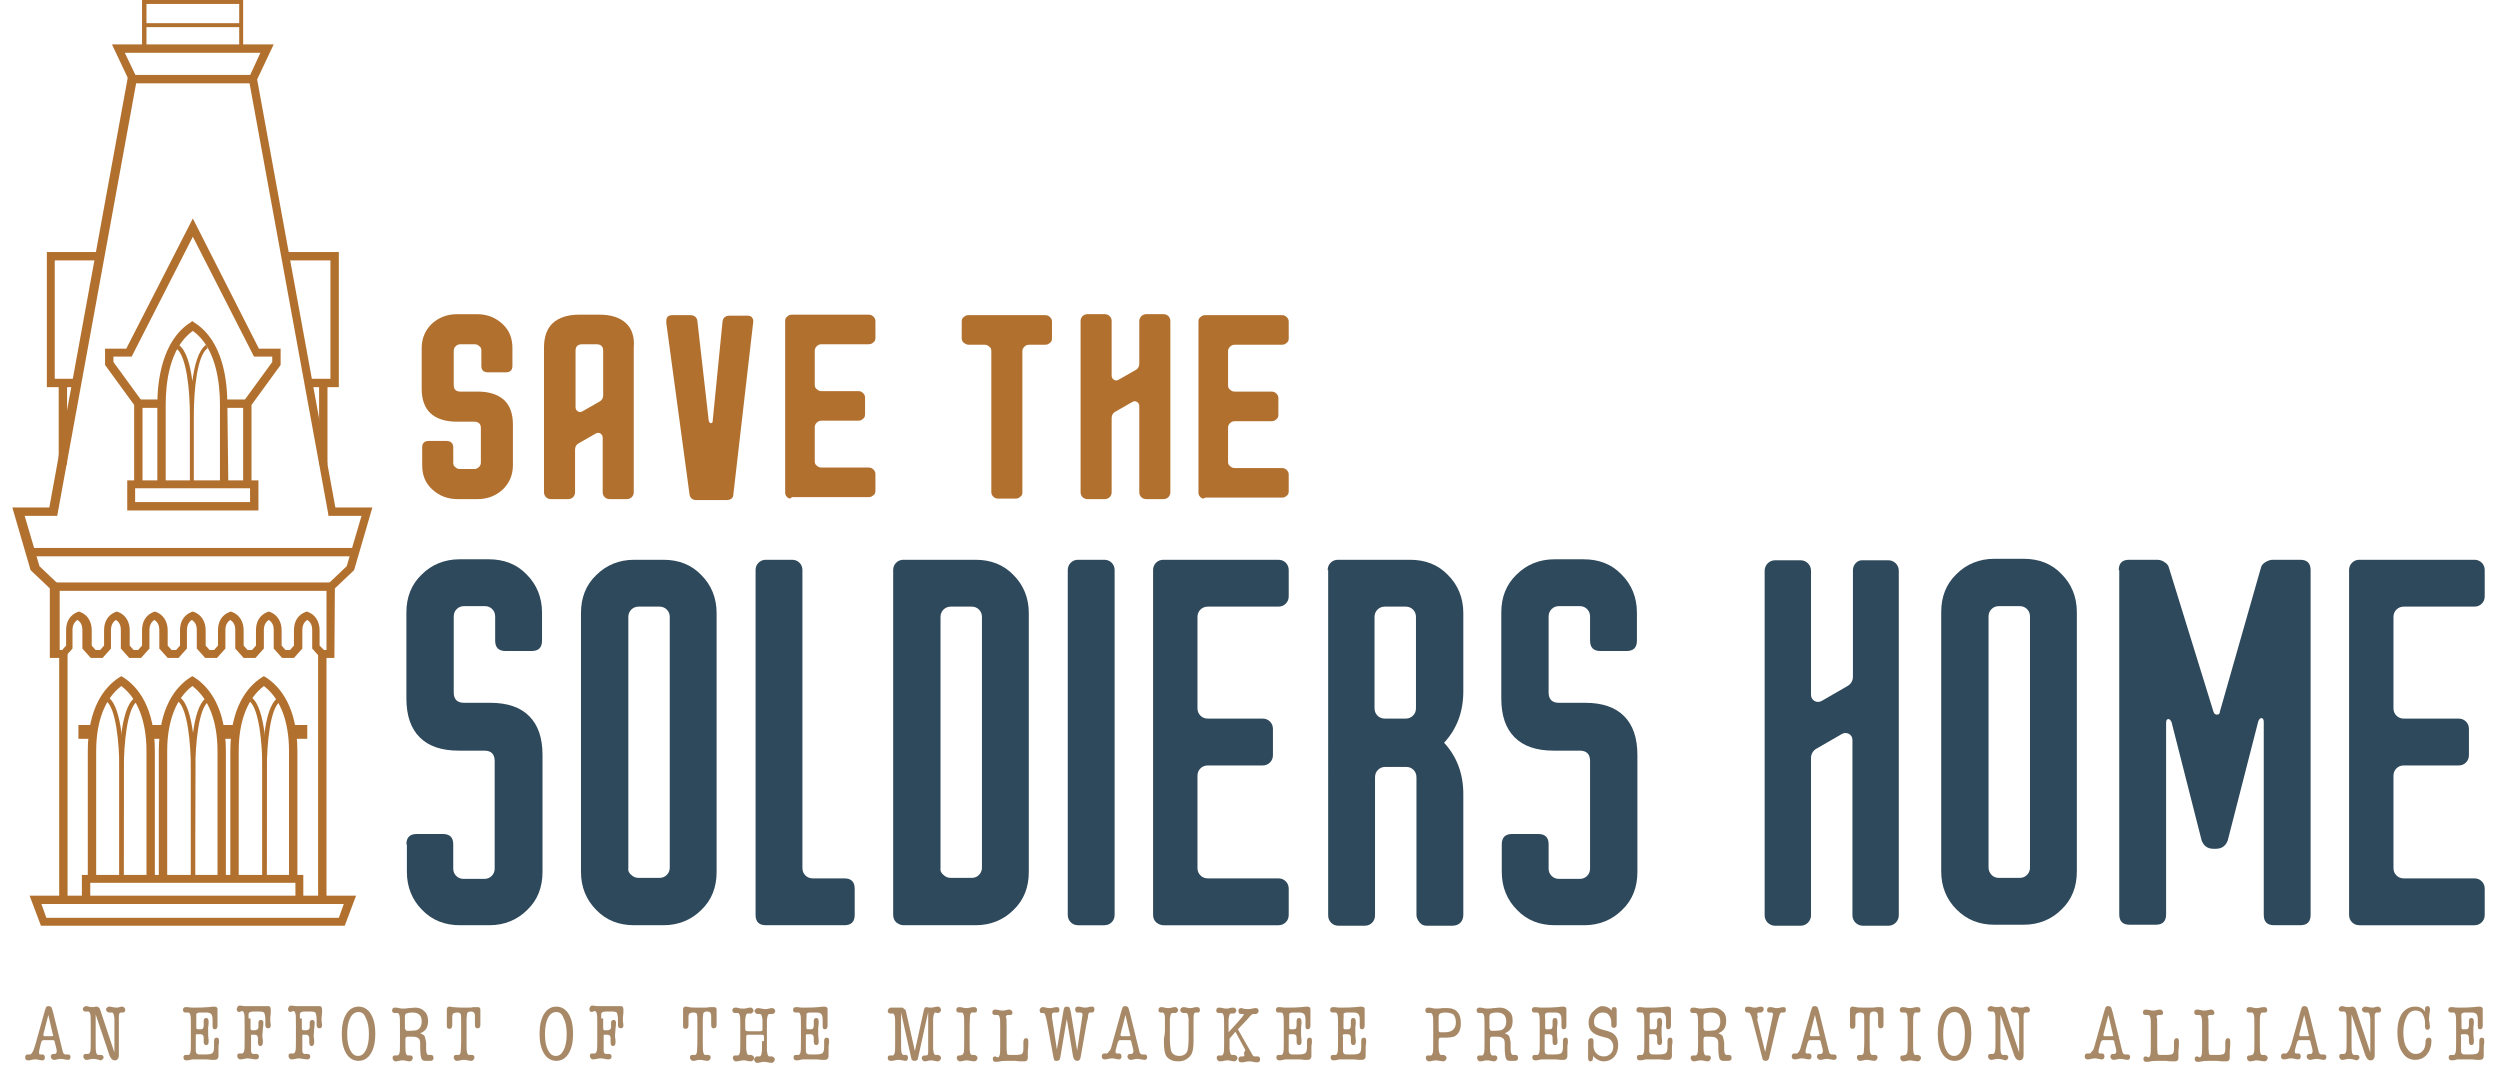 <svg xmlns="http://www.w3.org/2000/svg" xmlns:xlink="http://www.w3.org/1999/xlink" id="Layer_1" x="0px" y="0px" viewBox="0 0 506.9 216" style="enable-background:new 0 0 506.9 216;" xml:space="preserve"><style type="text/css">	.st0{fill:#B2702F;}	.st1{fill:#A88967;}	.st2{fill:#2E495B;}</style><g>	<path class="st0" d="M41.8,69.9c-1.6,1.1-2.4,4.3-2.8,7.4c-0.4-3.2-1.2-6.3-2.8-7.4l-0.5,0.7c2.1,1.5,2.8,8.3,2.8,13.7v13.8h0.8  V84.3c0-5.4,0.7-12.3,2.8-13.7L41.8,69.9L41.8,69.9z"></path>	<path class="st0" d="M46.3,98.3h-1.7V82c0-4.1-0.7-11.5-5.5-14.9c-4.8,3.4-5.5,10.7-5.5,14.9v16.4h-1.7V82c0-4.6,0.9-12.9,6.7-16.6  l0.4-0.3l0.4,0.3c5.9,3.7,6.7,12,6.7,16.6L46.3,98.3L46.3,98.3z"></path>	<rect x="6.7" y="111.1" class="st0" width="64.8" height="1.7"></rect>	<rect x="29.3" y="4.7" class="st0" width="19.7" height="0.8"></rect>	<path class="st0" d="M67.8,133.4H65l-1.7-1.9v-3.8c0-0.7-0.2-1.5-1-2c-0.8,0.5-1,1.4-1,2v3.8l-1.7,1.9h-2.4l-1.7-1.9v-3.8  c0-0.7-0.2-1.5-1-2c-0.8,0.5-1,1.4-1,2v3.8l-1.7,1.9h-2.4l-1.7-1.9v-3.8c0-0.7-0.2-1.5-1-2c-0.8,0.5-1,1.4-1,2v3.8l-1.7,1.9h-2.4  l-1.7-1.9v-3.8c0-0.7-0.2-1.5-1-2c-0.8,0.5-1,1.4-1,2v3.8l-1.7,1.9H34l-1.7-1.9v-3.8c0-0.7-0.2-1.5-1-2c-0.8,0.5-1,1.4-1,2v3.8  l-1.7,1.9h-2.4l-1.7-1.9v-3.8c0-0.7-0.2-1.5-1-2c-0.8,0.5-1,1.4-1,2v3.8l-1.7,1.9h-2.4l-1.7-1.9v-3.8c0-0.7-0.2-1.5-1-2  c-0.8,0.5-1,1.4-1,2v3.8l-1.7,1.9h-2.9v-14.1l-3.9-3.7l-3.7-12.7h7.5l16-87.7H52l0.1,0.7l15.9,87h7.5l-3.7,12.7l-3.9,3.7  L67.8,133.4L67.8,133.4z M65.7,131.8h0.5v-13.1l4.1-3.9l3-10.2h-6.7l-0.1-0.7l-15.9-87h-23l-16,87.7H5l3,10.2l4.1,3.9v13.1h0.5  l0.8-0.9v-3.1c0-1.8,0.8-3.1,2.3-3.7l0.3-0.1l0.3,0.1c1.5,0.6,2.3,2,2.3,3.7v3.1l0.8,0.9h0.9l0.8-0.9v-3.1c0-1.8,0.8-3.1,2.3-3.7  l0.3-0.1l0.3,0.1c1.5,0.6,2.3,2,2.3,3.7v3.1l0.8,0.9H28l0.8-0.9v-3.1c0-1.8,0.8-3.1,2.3-3.7l0.3-0.1l0.3,0.1c1.5,0.6,2.3,2,2.3,3.7  v3.1l0.8,0.9h0.9l0.8-0.9v-3.1c0-1.8,0.8-3.1,2.3-3.7l0.3-0.1l0.3,0.1c1.5,0.6,2.3,2,2.3,3.7v3.1l0.8,0.9h0.9l0.8-0.9v-3.1  c0-1.8,0.8-3.1,2.3-3.7l0.3-0.1l0.3,0.1c1.5,0.6,2.3,2,2.3,3.7v3.1l0.8,0.9h0.9l0.8-0.9v-3.1c0-1.8,0.8-3.1,2.3-3.7l0.3-0.1  l0.3,0.1c1.5,0.6,2.3,2,2.3,3.7v3.1l0.8,0.9h0.9l0.8-0.9v-3.1c0-1.8,0.8-3.1,2.3-3.7l0.3-0.1l0.3,0.1c1.5,0.6,2.3,2,2.3,3.7v3.1  L65.7,131.8L65.7,131.8z"></path>	<polygon class="st0" points="51,98.2 49.3,98.2 49.3,81.5 55.2,73.4 55.2,72.3 51.5,72.3 39.1,48 26.7,72.3 23,72.3 23,73.4   28.9,81.5 28.9,98.2 27.2,98.2 27.2,82.1 21.3,74 21.3,70.7 25.6,70.7 39.1,44.3 52.5,70.7 56.9,70.7 56.9,74 51,82.1  "></polygon>	<path class="st0" d="M52.4,103.5H25.8v-6.1h26.6V103.5z M27.4,101.8h23.3V99H27.4L27.4,101.8z"></path>	<polygon class="st0" points="49.3,9.8 48.5,9.8 48.5,0.8 29.7,0.8 29.7,9.8 28.8,9.8 28.8,0 49.3,0  "></polygon>	<polygon class="st0" points="61.5,182.4 59.9,182.4 59.9,179 18.3,179 18.3,182.4 16.6,182.4 16.6,177.4 61.5,177.4  "></polygon>	<path class="st0" d="M69.9,187.7H8.3L6,181.6h66.2L69.9,187.7z M9.4,186.1h59.3l1-2.8H8.4L9.4,186.1z"></path>	<polygon class="st0" points="15.7,78.5 9.5,78.5 9.5,51.1 20.4,51.1 20.4,52.8 11.1,52.8 11.1,76.8 15.7,76.8  "></polygon>	<polygon class="st0" points="68.7,78.5 62.5,78.5 62.5,76.8 67,76.8 67,52.8 57.8,52.8 57.8,51.1 68.7,51.1  "></polygon>	<rect x="11.9" y="77.6" class="st0" width="1.7" height="16.6"></rect>	<rect x="64.7" y="77.6" class="st0" width="1.7" height="16.6"></rect>	<rect x="11.2" y="118.1" class="st0" width="55.8" height="1.7"></rect>	<polygon class="st0" points="52,16.4 50.5,15.7 52.8,10.7 25.3,10.7 27.7,15.7 26.2,16.4 22.7,9 55.5,9  "></polygon>	<rect x="28" y="81" class="st0" width="4.7" height="1.7"></rect>	<rect x="45.4" y="81" class="st0" width="4.7" height="1.7"></rect>	<rect x="12" y="132.6" class="st0" width="1.7" height="49.8"></rect>	<rect x="64.5" y="132.6" class="st0" width="1.7" height="49.8"></rect>	<rect x="15.9" y="147" class="st0" width="2.9" height="2.8"></rect>	<rect x="30.4" y="147" class="st0" width="2.8" height="2.8"></rect>	<path class="st0" d="M45.8,178.2h-1.7v-25.9c0-6.1-1.8-10.7-5.1-13.2c-3.3,2.5-5.1,7.1-5.1,13.2v25.9h-1.7v-25.9  c0-8.8,3.4-13,6.3-14.9l0.5-0.3l0.5,0.3c2.9,1.9,6.3,6.1,6.3,14.9V178.2z"></path>	<path class="st0" d="M39.5,177.7h-0.8v-21.7c0-5.4-0.7-12.3-2.6-13.8l0.5-0.7c2.7,2.1,3,11.6,3,14.4V177.7L39.5,177.7z"></path>	<path class="st0" d="M39.5,177.7h-0.8v-21.7c0-2.9,0.2-12.3,3-14.4l0.5,0.7c-1.9,1.5-2.6,8.3-2.6,13.8L39.5,177.7L39.5,177.7z"></path>	<rect x="59.4" y="147" class="st0" width="2.9" height="2.8"></rect>	<rect x="44.9" y="147" class="st0" width="2.8" height="2.8"></rect>	<path class="st0" d="M31.4,178.2h-1.7v-25.9c0-6.1-1.8-10.7-5.1-13.2c-3.3,2.5-5.1,7.1-5.1,13.2v25.9h-1.7v-25.9  c0-8.8,3.4-13,6.3-14.9l0.5-0.3l0.5,0.3c2.9,1.9,6.3,6.1,6.3,14.9L31.4,178.2z"></path>	<path class="st0" d="M25,177.7h-0.8v-21.7c0-5.4-0.7-12.3-2.6-13.8l0.5-0.7c2.7,2.1,3,11.6,3,14.4V177.7L25,177.7z"></path>	<path class="st0" d="M25,177.7h-0.8v-21.7c0-2.9,0.2-12.3,3-14.4l0.5,0.7c-1.9,1.5-2.6,8.3-2.6,13.8L25,177.7L25,177.7z"></path>	<path class="st0" d="M60.3,178.2h-1.7v-25.9c0-6.1-1.8-10.7-5.1-13.2c-3.3,2.5-5.1,7.1-5.1,13.2v25.9h-1.7v-25.9  c0-8.8,3.4-13,6.3-14.9l0.5-0.3l0.5,0.3c2.9,1.9,6.3,6.1,6.3,14.9L60.3,178.2L60.3,178.2z"></path>	<path class="st0" d="M54,177.7h-0.8v-21.7c0-2.9,0.2-12.3,3-14.4l0.5,0.7c-1.9,1.5-2.6,8.3-2.6,13.8L54,177.7L54,177.7z"></path>	<path class="st0" d="M54,177.7h-0.8v-21.7c0-5.4-0.7-12.3-2.6-13.8l0.5-0.7c2.7,2.1,3,11.6,3,14.4V177.7L54,177.7z"></path></g><g>	<path class="st0" d="M85.6,90.7c0-0.9,0.5-1.3,1.4-1.3h3.5c0.9,0,1.4,0.5,1.4,1.3v3.1c0,0.4,0.1,0.7,0.4,0.9c0.3,0.3,0.6,0.4,1,0.4  h2.8c0.4,0,0.7-0.1,1-0.4c0.3-0.3,0.4-0.6,0.4-0.9v-7c0-0.9-0.5-1.3-1.4-1.3h-3.5c-2.3,0-4.1-0.6-5.3-1.7c-1.2-1.1-1.8-2.8-1.8-5  v-8.2c0-2,0.7-3.6,2-4.9c1.4-1.3,3.1-2,5.2-2h4c2.1,0,3.8,0.7,5.2,2c1.4,1.3,2,2.9,2,4.9v3.6c0,0.9-0.5,1.3-1.4,1.3H99  c-0.9,0-1.4-0.4-1.4-1.3v-3.1c0-0.4-0.1-0.7-0.4-0.9c-0.3-0.3-0.6-0.4-1-0.4h-2.8c-0.4,0-0.7,0.1-1,0.4c-0.3,0.3-0.4,0.6-0.4,0.9  l0,7c0,0.9,0.5,1.3,1.4,1.3h3.5c2.3,0,4.1,0.6,5.3,1.7c1.2,1.1,1.8,2.8,1.8,5v8.2c0,2-0.7,3.6-2,4.9c-1.4,1.3-3.1,2-5.2,2h-4  c-2.1,0-3.8-0.7-5.2-2c-1.4-1.3-2-2.9-2-4.9V90.7z"></path>	<path class="st0" d="M135.1,65.1c0-0.4,0.1-0.7,0.3-0.9c0.2-0.2,0.5-0.3,1-0.3h3.5c0.9,0,1.4,0.4,1.5,1.2l2.3,20.2  c0.1,0.3,0.2,0.5,0.4,0.5c0.1,0,0.2,0,0.3-0.1c0.1-0.1,0.1-0.2,0.1-0.3l2-20.2c0.1-0.8,0.6-1.2,1.5-1.2l3.5,0c0.5,0,0.8,0.1,1,0.4  c0.2,0.3,0.3,0.6,0.2,1.1l-4,34.7c0,0.8-0.5,1.2-1.5,1.2h-5.9c-0.9,0-1.4-0.4-1.5-1.2l-4.7-34.7V65.1z"></path>	<path class="st0" d="M159.6,100.8c-0.3-0.3-0.4-0.6-0.4-0.9V65.1c0-0.4,0.1-0.7,0.4-0.9c0.3-0.3,0.6-0.4,1-0.4l15.5,0  c0.4,0,0.7,0.1,1,0.4c0.3,0.3,0.4,0.6,0.4,0.9v3.4c0,0.4-0.1,0.7-0.4,0.9c-0.3,0.3-0.6,0.4-1,0.4l-9.5,0c-0.4,0-0.7,0.1-1,0.4  c-0.3,0.3-0.4,0.6-0.4,0.9l0,6.9c0,0.4,0.1,0.7,0.4,0.9c0.3,0.3,0.6,0.4,1,0.4h7.4c0.4,0,0.7,0.1,1,0.4c0.3,0.3,0.4,0.6,0.4,0.9  v3.4c0,0.4-0.1,0.7-0.4,0.9c-0.3,0.3-0.6,0.4-1,0.4h-7.4c-0.4,0-0.7,0.1-1,0.4c-0.3,0.3-0.4,0.6-0.4,0.9v6.9c0,0.4,0.1,0.7,0.4,0.9  c0.3,0.3,0.6,0.4,1,0.4h9.5c0.4,0,0.7,0.1,1,0.4c0.3,0.3,0.4,0.6,0.4,0.9l0,3.4c0,0.4-0.1,0.7-0.4,0.9c-0.3,0.3-0.6,0.4-1,0.4  l-15.5,0C160.2,101.2,159.9,101.1,159.6,100.8z"></path>	<path class="st0" d="M195.4,69.5c-0.3-0.3-0.4-0.6-0.4-0.9v-3.4c0-0.4,0.1-0.7,0.4-0.9c0.3-0.3,0.6-0.4,1-0.4l15.5,0  c0.4,0,0.7,0.1,1,0.4c0.3,0.3,0.4,0.6,0.4,0.9v3.4c0,0.4-0.1,0.7-0.4,0.9c-0.3,0.3-0.6,0.4-1,0.4h-3.2c-0.4,0-0.7,0.1-1,0.4  c-0.3,0.3-0.4,0.6-0.4,0.9l0,28.6c0,0.4-0.1,0.7-0.4,0.9c-0.3,0.3-0.6,0.4-1,0.4h-3.5c-0.4,0-0.7-0.1-1-0.4  c-0.3-0.3-0.4-0.6-0.4-0.9l0-28.6c0-0.4-0.1-0.7-0.4-0.9c-0.3-0.3-0.6-0.4-1-0.4l-3.2,0C196,69.9,195.7,69.7,195.4,69.5z"></path>	<path class="st0" d="M243.4,100.8c-0.3-0.3-0.4-0.6-0.4-0.9l0-34.7c0-0.4,0.1-0.7,0.4-0.9c0.3-0.3,0.6-0.4,1-0.4l15.5,0  c0.4,0,0.7,0.1,1,0.4c0.3,0.3,0.4,0.6,0.4,0.9v3.4c0,0.4-0.1,0.7-0.4,0.9c-0.3,0.3-0.6,0.4-1,0.4l-9.5,0c-0.4,0-0.7,0.1-1,0.4  c-0.3,0.3-0.4,0.6-0.4,0.9v6.9c0,0.4,0.1,0.7,0.4,0.9c0.3,0.3,0.6,0.4,1,0.4l7.4,0c0.4,0,0.7,0.1,1,0.4c0.3,0.3,0.4,0.6,0.4,0.9  v3.4c0,0.4-0.1,0.7-0.4,0.9c-0.3,0.3-0.6,0.4-1,0.4l-7.4,0c-0.4,0-0.7,0.1-1,0.4c-0.3,0.3-0.4,0.6-0.4,0.9v6.9  c0,0.4,0.1,0.7,0.4,0.9c0.3,0.3,0.6,0.4,1,0.4l9.5,0c0.4,0,0.7,0.1,1,0.4c0.3,0.3,0.4,0.6,0.4,0.9v3.4c0,0.4-0.1,0.7-0.4,0.9  c-0.3,0.3-0.6,0.4-1,0.4l-15.5,0C244,101.2,243.7,101.1,243.4,100.8z"></path>	<path class="st0" d="M231,65.1l0,8.7c0,0.5-0.3,1-0.7,1.2l-3.5,2c-0.6,0.4-1.4-0.1-1.4-0.8V65.1c0-0.8-0.6-1.4-1.4-1.4l-3.5,0  c-0.8,0-1.4,0.6-1.4,1.4l0,34.7c0,0.8,0.6,1.4,1.4,1.4h3.5c0.8,0,1.4-0.6,1.4-1.4l0-15.1c0-0.5,0.3-1,0.7-1.2l3.5-2  c0.6-0.4,1.4,0.1,1.4,0.8v17.5c0,0.8,0.6,1.4,1.4,1.4h3.5c0.8,0,1.4-0.6,1.4-1.4l0-34.7c0-0.8-0.6-1.4-1.4-1.4l-3.5,0  C231.6,63.7,231,64.4,231,65.1z"></path>	<path class="st0" d="M126.9,65.5c-1.2-1.1-3-1.7-5.3-1.7h-4.2c-2.3,0-4.1,0.6-5.3,1.7c-1.2,1.1-1.8,2.8-1.8,5l0,29.3  c0,0.8,0.6,1.4,1.4,1.4h3.5c0.8,0,1.4-0.6,1.4-1.4l0-8.7c0-0.5,0.3-1,0.7-1.2l3.5-2c0.6-0.4,1.4,0.1,1.4,0.8l0,11.1  c0,0.8,0.6,1.4,1.4,1.4l3.5,0c0.8,0,1.4-0.6,1.4-1.4l0-29.3C128.7,68.3,128.1,66.6,126.9,65.5z M122.3,80.2c0,0.5-0.3,1-0.7,1.2  l-3.5,2c-0.6,0.4-1.4-0.1-1.4-0.8l0-11.5c0-0.9,0.5-1.3,1.4-1.3h2.8c0.9,0,1.4,0.4,1.4,1.3L122.3,80.2z"></path></g><g>	<path class="st1" d="M7.2,211.7l1.9-6.8c0.1-0.3,0.2-0.5,0.2-0.6c0.1-0.2,0.3-0.3,0.5-0.3c0.3,0,0.5,0.1,0.6,0.2  c0.1,0.1,0.2,0.5,0.4,1.2l1.8,7.3c0.1,0.5,0.2,0.8,0.3,0.9c0.1,0.1,0.2,0.2,0.4,0.2c0,0,0.1,0,0.3,0c0,0,0.1,0,0.1,0  c0,0,0.1,0,0.1,0c0.3,0,0.5,0.2,0.5,0.5c0,0.4-0.2,0.6-0.5,0.6c0,0-0.3,0-0.7-0.1c-0.2,0-0.5-0.1-0.7-0.1c-0.2,0-0.5,0-0.8,0.1  c-0.3,0.1-0.6,0.1-0.7,0.1c-0.1,0-0.3-0.1-0.4-0.2c-0.1-0.1-0.2-0.3-0.2-0.4c0-0.4,0.2-0.6,0.5-0.6c0.1,0,0.1,0,0.1,0  c0,0,0.1,0,0.1,0c0,0,0.1,0,0.1,0c0.2,0,0.4-0.2,0.4-0.5c0-0.2,0-0.4-0.1-0.7l-0.3-1.2c0-0.2-0.1-0.3-0.1-0.3c0,0-0.1-0.1-0.3-0.1  H8.8c-0.2,0-0.4,0.2-0.5,0.6L8,212.8c-0.1,0.3-0.1,0.5-0.1,0.7c0,0.2,0.1,0.3,0.3,0.3c0.1,0,0.1,0,0.2,0c0,0,0.1,0,0.1,0  c0.1,0,0.1,0,0.1,0c0.3,0,0.5,0.2,0.5,0.6c0,0.4-0.2,0.6-0.5,0.6c-0.1,0-0.4,0-0.7-0.1c-0.3-0.1-0.5-0.1-0.7-0.1  c-0.2,0-0.5,0-0.8,0.1c-0.3,0.1-0.5,0.1-0.7,0.1c-0.4,0-0.6-0.2-0.6-0.6c0-0.4,0.2-0.6,0.5-0.6c0.1,0,0.1,0,0.3,0  c0.1,0,0.2,0,0.2,0c0.2,0,0.3-0.2,0.5-0.5C6.8,213.1,6.9,212.5,7.2,211.7z M10.7,209.7l-0.9-3.9l-1,3.9c0,0.1,0,0.1,0,0.2  c0,0.1,0.1,0.2,0.3,0.2h1.4c0.2,0,0.3-0.1,0.3-0.2C10.8,209.8,10.7,209.8,10.7,209.7z"></path>	<path class="st1" d="M20.3,204.7l2.9,8.7v-5.3c0-1.1,0-1.6,0-1.6c-0.1-0.8-0.2-1.2-0.5-1.2c-0.1,0-0.2,0-0.3,0c-0.1,0-0.2,0-0.3,0  c-0.1,0-0.3-0.1-0.4-0.2c-0.1-0.1-0.2-0.2-0.2-0.4c0-0.2,0.1-0.3,0.2-0.4c0.1-0.1,0.3-0.2,0.4-0.2c0.1,0,0.4,0,0.7,0.1  c0.2,0,0.4,0.1,0.7,0.1c0.3,0,0.6,0,0.7-0.1c0.3-0.1,0.5-0.1,0.6-0.1c0.1,0,0.3,0.1,0.4,0.2c0.1,0.1,0.2,0.3,0.2,0.4  c0,0.4-0.2,0.6-0.5,0.6c0,0-0.1,0-0.2,0c-0.1,0-0.2,0-0.2,0c-0.2,0-0.4,0.2-0.4,0.7l0,0.8v1.2v5.9c0,0.7-0.3,1.1-0.8,1.1  c-0.5,0-0.8-0.3-1.1-1l-2.8-8.3v5.4c0,1.2,0,2,0.1,2.3c0.1,0.3,0.2,0.5,0.4,0.5c0,0,0.1,0,0.3,0c0.1,0,0.1,0,0.3,0  c0.3,0,0.5,0.2,0.5,0.5c0,0.2-0.1,0.3-0.2,0.4c-0.1,0.1-0.3,0.2-0.4,0.2c0,0-0.3-0.1-0.7-0.2c-0.1,0-0.4-0.1-0.7-0.1  c-0.3,0-0.5,0-0.8,0.1c-0.4,0.1-0.6,0.1-0.7,0.1c-0.2,0-0.3-0.1-0.4-0.2c-0.1-0.1-0.2-0.3-0.2-0.5c0-0.4,0.2-0.5,0.5-0.5  c0.1,0,0.2,0,0.2,0c0.2,0,0.3,0,0.3,0c0.2,0,0.3-0.2,0.4-0.5c0.1-0.3,0.1-1.1,0.1-2.3v-3c0-1.2,0-2-0.1-2.3  c-0.1-0.3-0.2-0.5-0.4-0.5c-0.1,0-0.1,0-0.3,0s-0.2,0-0.3,0c-0.3,0-0.5-0.2-0.5-0.5c0-0.2,0.1-0.3,0.2-0.4c0.1-0.1,0.3-0.2,0.4-0.2  c0.1,0,0.3,0,0.6,0.1c0.2,0.1,0.5,0.1,0.8,0.1c0,0,0.3,0,0.7-0.1c0.1,0,0.2,0,0.2,0C20.1,204.3,20.2,204.4,20.3,204.7z"></path>	<path class="st1" d="M39.8,207v1l0,0.3c0,0.3,0.1,0.4,0.3,0.4h0.6c0.4,0,0.6-0.2,0.6-0.8c0-0.2,0-0.3,0-0.4c0-0.3,0-0.5,0-0.5  c0-0.4,0.2-0.6,0.5-0.6c0.3,0,0.5,0.2,0.5,0.8v0.3l-0.1,0.9c0,0.3,0,0.6,0,0.9c0,0.5,0,1,0.1,1.6c0,0.2,0,0.4,0,0.4  c0,0.4-0.2,0.6-0.5,0.6c-0.3,0-0.5-0.2-0.5-0.7c0-0.1,0-0.2,0-0.4c0-0.2,0-0.4,0-0.4c0-0.4-0.2-0.7-0.6-0.7h-0.7  c-0.1,0-0.2,0-0.3,0.1c0,0.1,0,0.2,0,0.5v1.1c0,0.1,0,0.4,0,0.8v0.8c0,0.4,0.1,0.6,0.3,0.7c0.1,0.1,0.4,0.1,0.8,0.1h0.9  c0.7,0,1.2-0.1,1.4-0.3c0.2-0.2,0.3-0.6,0.3-1.2c0-0.1,0-0.3,0-0.6c0-0.3,0-0.5,0-0.6c0-0.5,0.2-0.7,0.5-0.7c0.4,0,0.5,0.2,0.5,0.6  c0,0.1,0,0.2,0,0.5c-0.1,0.4-0.1,0.8-0.1,1.2c0,0.1,0,0.4,0,0.7c0,0.3,0,0.5,0,0.7c0,0.3-0.1,0.5-0.2,0.6c-0.1,0.1-0.3,0.2-0.6,0.2  c-0.2,0-0.4,0-0.7,0c-0.5-0.1-1.1-0.1-2-0.1c-0.1,0-0.5,0-1.3,0c-0.4,0-0.7,0-0.9,0.1c-0.4,0.1-0.7,0.1-0.8,0.1  c-0.4,0-0.6-0.2-0.6-0.6c0-0.4,0.2-0.5,0.5-0.5c0.1,0,0.2,0,0.2,0c0.2,0,0.3,0,0.3,0c0.2,0,0.3-0.2,0.4-0.5  c0.1-0.3,0.1-1.1,0.1-2.3v-3c0-1.2,0-2-0.1-2.3c-0.1-0.3-0.2-0.5-0.4-0.5c-0.1,0-0.1,0-0.3,0c-0.1,0-0.2,0-0.3,0  c-0.3,0-0.5-0.2-0.5-0.5c0-0.4,0.2-0.6,0.6-0.6c0.1,0,0.4,0,1.1,0.1c0.2,0,0.5,0,0.8,0c0.8,0,1.7,0,2.7-0.1c0.3,0,0.6-0.1,1-0.1  c0.5,0,0.7,0.1,0.8,0.4c0,0.1,0,0.3,0,0.4c0,0.1,0,0.3,0,0.6c0,0.7,0,1.2,0,1.7l0,0.8c0,0.4-0.2,0.7-0.5,0.7  c-0.4,0-0.5-0.2-0.5-0.7c0-0.1,0-0.3,0-0.6c0-0.3,0-0.5,0-0.6c0-0.6-0.1-1-0.3-1.2c-0.2-0.2-0.5-0.3-1-0.3h-1.2  c-0.4,0-0.7,0.1-0.8,0.3C39.8,205.8,39.8,206.2,39.8,207z"></path>	<path class="st1" d="M50.8,206.5v0.5v1.3c0,0.3,0,0.4,0.1,0.5s0.2,0.1,0.3,0.1h0.4c0.5,0,0.8-0.2,0.8-0.7c0-0.1,0-0.2,0-0.5v-0.3  c0-0.4,0.2-0.6,0.5-0.6c0.3,0,0.5,0.2,0.5,0.5c0,0.3,0,0.7-0.1,1.3c0,0.6-0.1,1-0.1,1.3c0,0.2,0,0.5,0.1,1c0,0.2,0,0.4,0,0.5  c0,0.4-0.2,0.7-0.5,0.7c-0.3,0-0.5-0.2-0.5-0.8c0-0.1,0-0.2,0-0.4s0-0.3,0-0.4c0-0.4-0.2-0.7-0.6-0.7h-0.5c-0.2,0-0.3,0-0.3,0.1  c0,0.1,0,0.2,0,0.3v0.9v1.9c0,0.5,0.2,0.7,0.5,0.7c0.1,0,0.2,0,0.3,0c0.1,0,0.2,0,0.3,0c0.3,0,0.5,0.2,0.5,0.5  c0,0.4-0.2,0.6-0.6,0.6c-0.2,0-0.4,0-0.8-0.1c-0.3,0-0.6-0.1-0.8-0.1c-0.2,0-0.5,0-0.8,0.1s-0.6,0.1-0.8,0.1  c-0.2,0-0.3-0.1-0.4-0.2c-0.1-0.1-0.2-0.3-0.2-0.5c0-0.4,0.2-0.5,0.5-0.5c0.1,0,0.2,0,0.2,0c0.2,0,0.3,0,0.3,0  c0.2,0,0.3-0.2,0.4-0.5c0.1-0.3,0.1-1.1,0.1-2.3v-3c0-1.2,0-2-0.1-2.3c-0.1-0.3-0.2-0.5-0.4-0.5c-0.1,0-0.1,0-0.3,0.1  c-0.1,0-0.2,0.1-0.3,0.1c-0.3,0-0.5-0.2-0.5-0.6c0-0.2,0.1-0.3,0.2-0.5s0.3-0.2,0.4-0.2c0.1,0,0.4,0,0.9,0.1c0.2,0,0.5,0,0.8,0  c0.1,0,0.6,0,1.4,0c0.3,0,0.7,0,1.2,0c0.5,0,0.9,0,1.2,0c0.3,0,0.5,0,0.6,0.1c0.1,0.1,0.2,0.3,0.2,0.6c0,0.2,0,0.4,0,0.7l-0.1,0.9  v0.7l0.1,0.8v0.1c0,0.4-0.2,0.6-0.5,0.6c-0.4,0-0.6-0.2-0.6-0.7c0-0.1,0-0.1,0-0.1l0-0.6c0,0,0-0.1,0-0.3c0-0.7-0.1-1.1-0.2-1.4  c-0.1-0.2-0.5-0.3-1-0.3h-1.2c-0.7,0-1,0.2-1,0.6V206.5z"></path>	<path class="st1" d="M61.2,206.5v0.5v1.3c0,0.3,0,0.4,0.1,0.5s0.2,0.1,0.3,0.1H62c0.5,0,0.8-0.2,0.8-0.7c0-0.1,0-0.2,0-0.5v-0.3  c0-0.4,0.2-0.6,0.5-0.6c0.3,0,0.5,0.2,0.5,0.5c0,0.3,0,0.7-0.1,1.3c0,0.6-0.1,1-0.1,1.3c0,0.2,0,0.5,0.1,1c0,0.2,0,0.4,0,0.5  c0,0.4-0.2,0.7-0.5,0.7c-0.3,0-0.5-0.2-0.5-0.8c0-0.1,0-0.2,0-0.4s0-0.3,0-0.4c0-0.4-0.2-0.7-0.6-0.7h-0.5c-0.2,0-0.3,0-0.3,0.1  c0,0.1,0,0.2,0,0.3v0.9v1.9c0,0.5,0.2,0.7,0.5,0.7c0.1,0,0.2,0,0.3,0c0.1,0,0.2,0,0.3,0c0.3,0,0.5,0.2,0.5,0.5  c0,0.4-0.2,0.6-0.6,0.6c-0.2,0-0.4,0-0.8-0.1c-0.3,0-0.6-0.1-0.8-0.1c-0.2,0-0.5,0-0.8,0.1s-0.6,0.1-0.8,0.1  c-0.2,0-0.3-0.1-0.4-0.2c-0.1-0.1-0.2-0.3-0.2-0.5c0-0.4,0.2-0.5,0.5-0.5c0.1,0,0.2,0,0.2,0c0.2,0,0.3,0,0.3,0  c0.2,0,0.3-0.2,0.4-0.5c0.1-0.3,0.1-1.1,0.1-2.3v-3c0-1.2,0-2-0.1-2.3c-0.1-0.3-0.2-0.5-0.4-0.5c-0.1,0-0.1,0-0.3,0.1  c-0.1,0-0.2,0.1-0.3,0.1c-0.3,0-0.5-0.2-0.5-0.6c0-0.2,0.1-0.3,0.2-0.5s0.3-0.2,0.4-0.2c0.1,0,0.4,0,0.9,0.1c0.2,0,0.5,0,0.8,0  c0.1,0,0.6,0,1.4,0c0.3,0,0.7,0,1.2,0c0.5,0,0.9,0,1.2,0c0.3,0,0.5,0,0.6,0.1c0.1,0.1,0.2,0.3,0.2,0.6c0,0.2,0,0.4,0,0.7l-0.1,0.9  v0.7l0.1,0.8v0.1c0,0.4-0.2,0.6-0.5,0.6c-0.4,0-0.6-0.2-0.6-0.7c0-0.1,0-0.1,0-0.1l0-0.6c0,0,0-0.1,0-0.3c0-0.7-0.1-1.1-0.2-1.4  c-0.1-0.2-0.5-0.3-1-0.3h-1.2c-0.7,0-1,0.2-1,0.6V206.5z"></path>	<path class="st1" d="M72.7,215.1c-1,0-1.9-0.5-2.5-1.5c-0.6-1-0.9-2.3-0.9-4s0.3-3,0.9-4c0.6-1,1.5-1.5,2.5-1.5  c1,0,1.9,0.5,2.5,1.5c0.6,1,0.9,2.3,0.9,4c0,1.7-0.3,3-0.9,4S73.7,215.1,72.7,215.1z M72.7,205.2c-0.7,0-1.3,0.4-1.7,1.2  s-0.6,1.9-0.6,3.3c0,1.4,0.2,2.4,0.6,3.2c0.4,0.8,0.9,1.2,1.6,1.2c0.7,0,1.2-0.4,1.6-1.2c0.4-0.8,0.6-1.9,0.6-3.2  c0-1.4-0.2-2.5-0.6-3.2C73.9,205.6,73.4,205.2,72.7,205.2z"></path>	<path class="st1" d="M86.8,207c0,1.3-0.5,2.1-1.6,2.5c0.5,0.2,0.8,0.4,0.9,0.6c0.1,0.2,0.2,0.7,0.3,1.3v0.7l0,0.7  c0,0.7,0.2,1.1,0.5,1.1c0.1,0,0.1,0,0.3,0c0.1,0,0.2,0,0.2,0c0.3,0,0.5,0.2,0.5,0.6c0,0.4-0.2,0.6-0.7,0.6H87l-0.4,0l-0.4,0  c-0.4,0-0.7-0.2-0.8-0.6s-0.2-1.1-0.2-2.1v-0.8c0-0.6-0.1-0.9-0.4-1.1c-0.2-0.2-0.6-0.3-1.3-0.3h-0.1l-0.8,0  c-0.1,0-0.2,0.1-0.3,0.1c0,0.1-0.1,0.2-0.1,0.5v0.4c0,1.2,0,2,0.1,2.3c0.1,0.3,0.2,0.5,0.4,0.5c0,0,0.1,0,0.3,0c0.1,0,0.1,0,0.2,0  c0.3,0,0.5,0.2,0.5,0.5c0,0.2-0.1,0.3-0.2,0.5c-0.1,0.1-0.3,0.2-0.4,0.2c-0.1,0-0.4,0-0.7-0.1c-0.3-0.1-0.6-0.1-0.8-0.1  c-0.2,0-0.4,0-0.7,0.1c-0.3,0.1-0.6,0.1-0.7,0.1c-0.2,0-0.3-0.1-0.4-0.2s-0.2-0.3-0.2-0.5c0-0.4,0.2-0.5,0.5-0.5c0.1,0,0.2,0,0.2,0  c0.2,0,0.3,0,0.3,0c0.2,0,0.3-0.2,0.4-0.5c0.1-0.3,0.1-1.1,0.1-2.3v-3c0-1.2,0-2-0.1-2.3c-0.1-0.3-0.2-0.5-0.4-0.5  c-0.1,0-0.1,0-0.3,0c-0.1,0-0.2,0-0.3,0c-0.3,0-0.5-0.2-0.5-0.5c0-0.4,0.2-0.6,0.6-0.6c0.2,0,0.4,0,0.8,0.1  c0.3,0.1,0.6,0.1,0.8,0.1c0.3,0,0.7,0,1.2-0.1c0.6,0,1-0.1,1.2-0.1c0.8,0,1.4,0.2,1.9,0.7C86.5,205.4,86.8,206.1,86.8,207z   M82.2,208.6c0,0.2,0.1,0.4,0.3,0.4l0.3,0c0,0,0.1,0,0.2,0c0.1,0,0.1,0,0.3,0c0.5,0,0.9-0.1,1.1-0.1c0.3-0.1,0.6-0.3,0.8-0.6  c0.2-0.3,0.3-0.7,0.3-1.2c0-1.2-0.6-1.8-1.9-1.8c-0.6,0-0.9,0.1-1.2,0.2c-0.2,0.1-0.3,0.3-0.3,0.6V208.6z"></path>	<path class="st1" d="M94.6,206.6v4.5c0,1.2,0,2,0.1,2.3c0.1,0.3,0.2,0.5,0.4,0.5c0,0,0.1,0,0.3,0c0.1,0,0.1,0,0.3,0  c0.3,0,0.5,0.2,0.5,0.5c0,0.2-0.1,0.3-0.2,0.5c-0.1,0.1-0.3,0.2-0.4,0.2c-0.1,0-0.3,0-0.8-0.1c-0.3-0.1-0.5-0.1-0.8-0.1  c-0.2,0-0.4,0-0.7,0.1c-0.3,0.1-0.6,0.1-0.7,0.1c-0.2,0-0.3-0.1-0.4-0.2c-0.1-0.1-0.2-0.3-0.2-0.5c0-0.4,0.2-0.5,0.5-0.5  c0.1,0,0.2,0,0.2,0c0.1,0,0.2,0,0.3,0c0.2,0,0.3-0.2,0.4-0.5c0-0.3,0.1-1.1,0.1-2.3v-3.8c0-0.9,0-1.5-0.1-1.7  c-0.1-0.2-0.3-0.3-0.7-0.3c-0.4,0-0.6,0.1-0.8,0.2c-0.1,0.1-0.2,0.3-0.2,0.6c0,0.1,0,0.4,0,0.8c0,0.4,0,0.7,0,0.9  c0,0.6-0.2,0.8-0.6,0.8c-0.4,0-0.5-0.2-0.5-0.7c0,0,0-0.2,0-0.5c0-0.5,0-0.9,0-1.2c0-0.2,0-0.5,0-0.9c0-0.2,0-0.4,0-0.6  c0-0.4,0.2-0.6,0.5-0.6c0.1,0,0.3,0,0.7,0.1c0.4,0,0.9,0.1,1.7,0.1H94h0.9c0.5,0,0.8,0,1-0.1c0.4,0,0.7,0,1,0  c0.3,0,0.5,0.2,0.5,0.5c0,0.1,0,0.2,0,0.5c0,0.4,0,0.8,0,1.1c0,0.2,0,0.6,0,1c0,0.2,0,0.4,0,0.5c0,0.5-0.2,0.7-0.6,0.7  c-0.4,0-0.5-0.3-0.5-0.8c0,0,0-0.1,0-0.3c0-0.2,0-0.3,0-0.4v-1c0-0.3-0.1-0.6-0.2-0.7c-0.1-0.1-0.3-0.2-0.6-0.2  c-0.4,0-0.7,0.1-0.8,0.4C94.7,205.8,94.6,206.1,94.6,206.6z"></path>	<path class="st1" d="M112.8,215.1c-1,0-1.9-0.5-2.5-1.5c-0.6-1-0.9-2.3-0.9-4s0.3-3,0.9-4c0.6-1,1.5-1.5,2.5-1.5  c1,0,1.9,0.5,2.5,1.5c0.6,1,0.9,2.3,0.9,4c0,1.7-0.3,3-0.9,4C114.7,214.6,113.8,215.1,112.8,215.1z M112.8,205.2  c-0.7,0-1.3,0.4-1.7,1.2s-0.6,1.9-0.6,3.3c0,1.4,0.2,2.4,0.6,3.2c0.4,0.8,0.9,1.2,1.6,1.2c0.7,0,1.2-0.4,1.6-1.2s0.6-1.9,0.6-3.2  c0-1.4-0.2-2.5-0.6-3.2C114,205.6,113.5,205.2,112.8,205.2z"></path>	<path class="st1" d="M122.3,206.5v0.5v1.3c0,0.3,0,0.4,0.1,0.5c0,0.1,0.2,0.1,0.3,0.1h0.4c0.5,0,0.8-0.2,0.8-0.7c0-0.1,0-0.2,0-0.5  v-0.3c0-0.4,0.2-0.6,0.5-0.6c0.3,0,0.5,0.2,0.5,0.5c0,0.3,0,0.7-0.1,1.3c0,0.6-0.1,1-0.1,1.3c0,0.2,0,0.5,0.1,1c0,0.2,0,0.4,0,0.5  c0,0.4-0.2,0.7-0.5,0.7c-0.3,0-0.5-0.2-0.5-0.8c0-0.1,0-0.2,0-0.4s0-0.3,0-0.4c0-0.4-0.2-0.7-0.6-0.7h-0.5c-0.2,0-0.3,0-0.3,0.1  c0,0.1,0,0.2,0,0.3v0.9v1.9c0,0.5,0.2,0.7,0.5,0.7c0.1,0,0.2,0,0.3,0c0.1,0,0.2,0,0.3,0c0.3,0,0.5,0.2,0.5,0.5  c0,0.4-0.2,0.6-0.6,0.6c-0.2,0-0.4,0-0.8-0.1s-0.6-0.1-0.8-0.1c-0.2,0-0.5,0-0.8,0.1c-0.4,0.1-0.6,0.1-0.8,0.1  c-0.2,0-0.3-0.1-0.4-0.2c-0.1-0.1-0.2-0.3-0.2-0.5c0-0.4,0.2-0.5,0.5-0.5c0.1,0,0.2,0,0.2,0c0.2,0,0.3,0,0.3,0  c0.2,0,0.3-0.2,0.4-0.5c0.1-0.3,0.1-1.1,0.1-2.3v-3c0-1.2,0-2-0.1-2.3c-0.1-0.3-0.2-0.5-0.4-0.5c-0.1,0-0.1,0-0.3,0.1  c-0.1,0-0.2,0.1-0.3,0.1c-0.3,0-0.5-0.2-0.5-0.6c0-0.2,0.1-0.3,0.2-0.5s0.3-0.2,0.4-0.2c0.1,0,0.4,0,0.9,0.1c0.2,0,0.5,0,0.8,0  c0.1,0,0.6,0,1.4,0c0.3,0,0.7,0,1.2,0c0.5,0,0.9,0,1.2,0c0.3,0,0.5,0,0.6,0.1c0.1,0.1,0.2,0.3,0.2,0.6c0,0.2,0,0.4,0,0.7l-0.1,0.9  v0.7l0.1,0.8v0.1c0,0.4-0.2,0.6-0.5,0.6c-0.4,0-0.6-0.2-0.6-0.7c0-0.1,0-0.1,0-0.1l0-0.6c0,0,0-0.1,0-0.3c0-0.7-0.1-1.1-0.2-1.4  c-0.1-0.2-0.5-0.3-1-0.3h-1.2c-0.7,0-1,0.2-1,0.6V206.5z"></path>	<path class="st1" d="M142.5,206.6v4.5c0,1.2,0,2,0.1,2.3c0.1,0.3,0.2,0.5,0.4,0.5c0,0,0.1,0,0.3,0c0.1,0,0.1,0,0.3,0  c0.3,0,0.5,0.2,0.5,0.5c0,0.2-0.1,0.3-0.2,0.5c-0.1,0.1-0.3,0.2-0.4,0.2c-0.1,0-0.3,0-0.8-0.1c-0.3-0.1-0.5-0.1-0.8-0.1  c-0.2,0-0.4,0-0.7,0.1s-0.6,0.1-0.7,0.1c-0.2,0-0.3-0.1-0.4-0.2c-0.1-0.1-0.2-0.3-0.2-0.5c0-0.4,0.2-0.5,0.5-0.5c0.1,0,0.2,0,0.2,0  c0.1,0,0.2,0,0.3,0c0.2,0,0.3-0.2,0.4-0.5c0-0.3,0.1-1.1,0.1-2.3v-3.8c0-0.9,0-1.5-0.1-1.7c-0.1-0.2-0.3-0.3-0.7-0.3  c-0.4,0-0.6,0.1-0.8,0.2c-0.1,0.1-0.2,0.3-0.2,0.6c0,0.1,0,0.4,0,0.8c0,0.4,0,0.7,0,0.9c0,0.6-0.2,0.8-0.6,0.8  c-0.4,0-0.5-0.2-0.5-0.7c0,0,0-0.2,0-0.5c0-0.5,0-0.9,0-1.2c0-0.2,0-0.5,0-0.9c0-0.2,0-0.4,0-0.6c0-0.4,0.2-0.6,0.5-0.6  c0.1,0,0.3,0,0.7,0.1s0.9,0.1,1.7,0.1h0.5h0.9c0.5,0,0.8,0,1-0.1c0.4,0,0.7,0,1,0c0.3,0,0.5,0.2,0.5,0.5c0,0.1,0,0.2,0,0.5  c0,0.4,0,0.8,0,1.1c0,0.2,0,0.6,0,1c0,0.2,0,0.4,0,0.5c0,0.5-0.2,0.7-0.6,0.7c-0.4,0-0.5-0.3-0.5-0.8c0,0,0-0.1,0-0.3  c0-0.2,0-0.3,0-0.4v-1c0-0.3-0.1-0.6-0.2-0.7c-0.1-0.1-0.3-0.2-0.6-0.2c-0.4,0-0.7,0.1-0.8,0.4  C142.6,205.8,142.5,206.1,142.5,206.6z"></path>	<path class="st1" d="M154.9,211.1v-0.8c0-0.2,0-0.3-0.1-0.4c0,0-0.1-0.1-0.3-0.1c-0.1,0-0.2,0-0.4,0h-2.5c-0.1,0-0.2,0-0.2,0.1  c-0.1,0.1-0.1,0.3-0.1,0.7v0.5v1.6c0.1,0.8,0.2,1.2,0.5,1.2c0,0,0.1,0,0.3,0c0.1,0,0.1,0,0.2,0c0.1,0,0.3,0.1,0.4,0.2  c0.1,0.1,0.2,0.2,0.2,0.4c0,0.2-0.1,0.3-0.2,0.5c-0.1,0.1-0.3,0.2-0.4,0.2c-0.1,0-0.4,0-0.8-0.1c-0.3-0.1-0.5-0.1-0.7-0.1  c-0.2,0-0.4,0-0.8,0.1c-0.3,0.1-0.6,0.1-0.8,0.1c-0.2,0-0.3-0.1-0.4-0.2c-0.1-0.1-0.2-0.3-0.2-0.5c0-0.4,0.2-0.5,0.5-0.5  c0.1,0,0.2,0,0.2,0c0.2,0,0.3,0,0.3,0c0.2,0,0.3-0.2,0.4-0.5c0.1-0.3,0.1-1.1,0.1-2.3v-3c0-1.2,0-2-0.1-2.3  c-0.1-0.3-0.2-0.5-0.4-0.5c-0.1,0-0.1,0-0.3,0c-0.1,0-0.2,0-0.3,0c-0.3,0-0.5-0.2-0.5-0.5c0-0.4,0.2-0.6,0.6-0.6  c0.2,0,0.4,0,0.7,0.1c0.3,0.1,0.6,0.1,1,0.1c0.2,0,0.4,0,0.7-0.1c0.3-0.1,0.5-0.1,0.7-0.1c0.2,0,0.3,0.1,0.4,0.2  c0.1,0.1,0.2,0.3,0.2,0.4c0,0.1-0.1,0.3-0.2,0.4c-0.1,0.1-0.2,0.2-0.4,0.2c-0.1,0-0.2,0-0.3,0c-0.1,0-0.2,0-0.3,0  c-0.3,0-0.4,0.4-0.5,1.2c0,0,0,0.5,0,1.6v0.1l0,0.2c0,0.2,0.1,0.3,0.1,0.4c0.1,0,0.3,0.1,0.7,0.1h1.9c0.4,0,0.6,0,0.7-0.1  c0.1-0.1,0.1-0.2,0.1-0.5v-0.1c0-1.1,0-1.6,0-1.6c-0.1-0.8-0.2-1.2-0.5-1.2c-0.1,0-0.2,0-0.3,0c-0.1,0-0.2,0-0.2,0  c-0.1,0-0.3-0.1-0.4-0.2c-0.1-0.1-0.2-0.2-0.2-0.4c0-0.2,0.1-0.3,0.2-0.4c0.1-0.1,0.3-0.2,0.4-0.2c0.2,0,0.4,0,0.8,0.1  c0.3,0.1,0.6,0.1,0.8,0.1c0.2,0,0.4,0,0.7-0.1c0.3-0.1,0.5-0.1,0.7-0.1c0.2,0,0.3,0.1,0.4,0.2c0.1,0.1,0.2,0.3,0.2,0.4  c0,0.1-0.1,0.3-0.2,0.4c-0.1,0.1-0.2,0.2-0.4,0.2c-0.1,0-0.2,0-0.3,0c-0.1,0-0.2,0-0.3,0c-0.3,0-0.4,0.4-0.5,1.2c0,0,0,0.5,0,1.6v3  v1.6c0.1,0.8,0.2,1.2,0.5,1.2c0,0,0.1,0,0.3,0c0.1,0,0.1,0,0.2,0c0.1,0,0.3,0.1,0.4,0.2c0.1,0.1,0.2,0.2,0.2,0.4  c0,0.2-0.1,0.3-0.2,0.5c-0.1,0.1-0.3,0.2-0.4,0.2c-0.2,0-0.4,0-0.8-0.1s-0.6-0.1-0.8-0.1c-0.2,0-0.4,0-0.7,0.1  c-0.3,0.1-0.6,0.1-0.7,0.1c-0.2,0-0.3-0.1-0.4-0.2c-0.1-0.1-0.2-0.3-0.2-0.5c0-0.1,0.1-0.3,0.2-0.4c0.1-0.1,0.2-0.2,0.4-0.2  c0.1,0,0.2,0,0.2,0c0.1,0,0.2,0,0.3,0c0.3,0,0.4-0.4,0.5-1.2V211.1z"></path>	<path class="st1" d="M163.5,207v1l0,0.3c0,0.3,0.1,0.4,0.3,0.4h0.6c0.4,0,0.6-0.2,0.6-0.8c0-0.2,0-0.3,0-0.4c0-0.3,0-0.5,0-0.5  c0-0.4,0.2-0.6,0.5-0.6c0.3,0,0.5,0.2,0.5,0.8v0.3l-0.1,0.9c0,0.3,0,0.6,0,0.9c0,0.5,0,1,0.1,1.6c0,0.2,0,0.4,0,0.4  c0,0.4-0.2,0.6-0.5,0.6c-0.3,0-0.5-0.2-0.5-0.7c0-0.1,0-0.2,0-0.4c0-0.2,0-0.4,0-0.4c0-0.4-0.2-0.7-0.6-0.7h-0.7  c-0.1,0-0.2,0-0.3,0.1c0,0.1,0,0.2,0,0.5v1.1c0,0.1,0,0.4,0,0.8v0.8c0,0.4,0.1,0.6,0.3,0.7c0.1,0.1,0.4,0.1,0.8,0.1h0.9  c0.7,0,1.2-0.1,1.4-0.3c0.2-0.2,0.3-0.6,0.3-1.2c0-0.1,0-0.3,0-0.6c0-0.3,0-0.5,0-0.6c0-0.5,0.2-0.7,0.5-0.7c0.4,0,0.5,0.2,0.5,0.6  c0,0.1,0,0.2,0,0.5c-0.1,0.4-0.1,0.8-0.1,1.2c0,0.1,0,0.4,0,0.7c0,0.3,0,0.5,0,0.7c0,0.3-0.1,0.5-0.2,0.6c-0.1,0.1-0.3,0.2-0.6,0.2  c-0.2,0-0.4,0-0.7,0c-0.5-0.1-1.1-0.1-2-0.1c-0.1,0-0.5,0-1.3,0c-0.4,0-0.7,0-0.9,0.1c-0.4,0.1-0.7,0.1-0.8,0.1  c-0.4,0-0.6-0.2-0.6-0.6c0-0.4,0.2-0.5,0.5-0.5c0.1,0,0.2,0,0.2,0c0.2,0,0.3,0,0.3,0c0.2,0,0.3-0.2,0.4-0.5  c0.1-0.3,0.1-1.1,0.1-2.3v-3c0-1.2,0-2-0.1-2.3c-0.1-0.3-0.2-0.5-0.4-0.5c-0.1,0-0.1,0-0.3,0c-0.1,0-0.2,0-0.3,0  c-0.3,0-0.5-0.2-0.5-0.5c0-0.4,0.2-0.6,0.6-0.6c0.1,0,0.4,0,1.1,0.1c0.2,0,0.5,0,0.8,0c0.8,0,1.7,0,2.7-0.1c0.3,0,0.6-0.1,1-0.1  c0.5,0,0.7,0.1,0.8,0.4c0,0.1,0,0.3,0,0.4c0,0.1,0,0.3,0,0.6c0,0.7,0,1.2,0,1.7l0,0.8c0,0.4-0.2,0.7-0.5,0.7  c-0.4,0-0.5-0.2-0.5-0.7c0-0.1,0-0.3,0-0.6c0-0.3,0-0.5,0-0.6c0-0.6-0.1-1-0.3-1.2c-0.2-0.2-0.5-0.3-1-0.3h-1.2  c-0.4,0-0.7,0.1-0.8,0.3C163.6,205.8,163.5,206.2,163.5,207z"></path>	<path class="st1" d="M183.7,205.1l1.8,8l1.8-8.2c0.1-0.5,0.3-0.7,0.5-0.7c0,0,0.2,0,0.6,0.1c0.1,0,0.2,0,0.4,0c0.2,0,0.4,0,0.7-0.1  c0.3-0.1,0.5-0.1,0.7-0.1c0.2,0,0.3,0.1,0.4,0.2c0.1,0.1,0.2,0.3,0.2,0.5c0,0.2-0.1,0.3-0.2,0.4c-0.1,0.1-0.2,0.2-0.4,0.2  c-0.1,0-0.1,0-0.2,0c-0.1,0-0.2-0.1-0.3-0.1c-0.3,0-0.4,0.4-0.5,1.2c0,0,0,0.5,0,1.6v3v1.6c0.1,0.8,0.2,1.2,0.5,1.2  c0,0,0.1,0,0.3,0c0.1,0,0.1,0,0.2,0c0.1,0,0.3,0.1,0.4,0.2c0.1,0.1,0.2,0.2,0.2,0.4c0,0.2-0.1,0.3-0.2,0.5  c-0.1,0.1-0.3,0.2-0.4,0.2c-0.2,0-0.4,0-0.7-0.1c-0.3-0.1-0.6-0.1-0.7-0.1c-0.2,0-0.4,0-0.7,0.1c-0.3,0.1-0.5,0.1-0.6,0.1  c-0.1,0-0.3-0.1-0.4-0.2c-0.1-0.1-0.2-0.3-0.2-0.4c0-0.4,0.2-0.6,0.6-0.6h0.2c0,0,0.1,0,0.1,0c0.3,0,0.4-0.2,0.4-0.7l0-0.7v-1.4v-6  l-2.1,9.5c-0.1,0.3-0.3,0.4-0.6,0.4c-0.4,0-0.6-0.1-0.7-0.4l-2.1-9.4v5.7c0,1.3,0,2.1,0.1,2.4s0.2,0.5,0.4,0.5c0.1,0,0.1,0,0.2,0  c0.1,0,0.2,0,0.2,0c0.4,0,0.5,0.2,0.5,0.6c0,0.4-0.2,0.6-0.5,0.6c-0.1,0-0.3,0-0.6-0.1c-0.3-0.1-0.5-0.1-0.8-0.1  c-0.2,0-0.4,0-0.8,0.1c-0.3,0.1-0.6,0.1-0.8,0.1c-0.4,0-0.6-0.2-0.6-0.6c0-0.4,0.2-0.5,0.5-0.5c0.1,0,0.2,0,0.2,0  c0.2,0,0.3,0,0.3,0c0.2,0,0.3-0.2,0.4-0.5c0.1-0.3,0.1-1.1,0.1-2.3v-2.9c0-1.2,0-2-0.1-2.3s-0.2-0.5-0.4-0.5c0,0-0.1,0-0.3,0  c-0.1,0-0.1,0-0.2,0c-0.3,0-0.5-0.2-0.5-0.5c0-0.2,0.1-0.3,0.2-0.5c0.1-0.1,0.3-0.2,0.4-0.2c0.1,0,0.2,0,0.5,0c0.1,0,0.3,0,0.6,0  c0.1,0,0.4,0,0.6,0c0.3,0,0.5,0,0.6,0c0.2,0,0.3,0.1,0.4,0.3C183.6,204.6,183.6,204.8,183.7,205.1z"></path>	<path class="st1" d="M195,213.9c0.2,0,0.3-0.2,0.4-0.5c0.1-0.3,0.1-1.1,0.1-2.3v-3c0-1.2,0-2-0.1-2.3s-0.2-0.5-0.4-0.5  c-0.1,0-0.1,0-0.3,0s-0.2,0-0.3,0c-0.3,0-0.5-0.2-0.5-0.5c0-0.4,0.2-0.6,0.6-0.6c0.2,0,0.4,0,0.7,0.1c0.3,0.1,0.6,0.1,0.7,0.1  c0.2,0,0.4,0,0.8-0.1c0.3-0.1,0.6-0.1,0.8-0.1c0.4,0,0.6,0.2,0.6,0.6c0,0.4-0.2,0.5-0.5,0.5c0,0-0.1,0-0.2,0c-0.1,0-0.2,0-0.3,0  c-0.2,0-0.3,0.2-0.4,0.5c0,0.3-0.1,1.1-0.1,2.3v3c0,1.2,0,2,0.1,2.3c0,0.3,0.2,0.5,0.4,0.5c0,0,0.1,0,0.3,0c0.1,0,0.1,0,0.2,0  c0.1,0,0.3,0.1,0.4,0.2c0.1,0.1,0.2,0.2,0.2,0.4c0,0.2-0.1,0.3-0.2,0.5c-0.1,0.1-0.3,0.2-0.4,0.2c-0.1,0-0.3,0-0.8-0.1  c-0.2,0-0.5-0.1-0.7-0.1c-0.2,0-0.5,0-0.8,0.1c-0.3,0.1-0.6,0.1-0.7,0.1c-0.2,0-0.3-0.1-0.4-0.2c-0.1-0.1-0.2-0.3-0.2-0.5  c0-0.4,0.2-0.5,0.5-0.5c0.1,0,0.2,0,0.2,0C194.9,213.9,195,213.9,195,213.9z"></path>	<path class="st1" d="M204.1,208.1v4.2c0,0.8,0.1,1.2,0.1,1.4c0.1,0.2,0.3,0.2,0.7,0.2h1c0.7,0,1.1-0.1,1.3-0.2  c0.2-0.2,0.3-0.5,0.3-1v-0.1c0-0.2,0-0.5,0-0.7c0-0.1,0-0.3,0-0.4c0-0.1,0-0.2,0-0.2c0-0.5,0.2-0.8,0.5-0.8c0.4,0,0.5,0.2,0.5,0.7  c0,0.1,0,0.3,0,0.6c0,0.6-0.1,1.1-0.1,1.3c0,0.3,0,0.5,0,0.8c0,0.4,0,0.6,0,0.6c0,0.4-0.2,0.7-0.7,0.7c-0.1,0-0.4,0-0.7,0  c-0.1,0-0.5,0-1.1-0.1c-0.6,0-1,0-1.2,0c-0.9,0-1.5,0-1.9,0.1c-0.4,0.1-0.7,0.1-0.9,0.1c-0.4,0-0.6-0.2-0.6-0.6  c0-0.4,0.2-0.5,0.5-0.5c0.1,0,0.2,0,0.2,0.1c0.2,0,0.3,0.1,0.3,0.1c0.2,0,0.3-0.2,0.4-0.5c0.1-0.3,0.1-1.1,0.1-2.3v-3  c0-1.2,0-2-0.1-2.3c-0.1-0.3-0.2-0.5-0.4-0.5c-0.1,0-0.1,0-0.3,0s-0.2,0-0.3,0c-0.3,0-0.5-0.2-0.5-0.5c0-0.4,0.2-0.6,0.6-0.6  c0.1,0,0.4,0,0.7,0.1c0.3,0.1,0.6,0.1,0.8,0.1c0.2,0,0.4,0,0.7-0.1c0.3-0.1,0.6-0.1,0.7-0.1c0.2,0,0.3,0.1,0.4,0.2  c0.1,0.1,0.2,0.3,0.2,0.4c0,0.4-0.2,0.5-0.5,0.5c0,0-0.1,0-0.2,0s-0.2,0-0.3,0c-0.2,0-0.3,0.2-0.4,0.5  C204.1,206.1,204.1,206.8,204.1,208.1z"></path>	<path class="st1" d="M213.3,206.3l1,6.5l1.3-7.7c0.1-0.4,0.1-0.6,0.2-0.8c0.1-0.1,0.3-0.2,0.5-0.2c0.3,0,0.5,0.1,0.6,0.3  c0,0.1,0.1,0.3,0.2,0.7l1.3,7.9l1-6.6c0-0.3,0.1-0.5,0.1-0.6c0-0.4-0.2-0.5-0.5-0.5c0,0-0.1,0-0.1,0c0,0-0.1,0-0.1,0  c-0.1,0-0.2,0-0.3,0c-0.3,0-0.5-0.2-0.5-0.6c0-0.4,0.2-0.6,0.6-0.6c0.2,0,0.4,0,0.7,0.1c0.3,0.1,0.6,0.1,0.7,0.1s0.4,0,0.7-0.1  c0.3-0.1,0.6-0.1,0.7-0.1c0.4,0,0.5,0.2,0.5,0.6c0,0.4-0.2,0.6-0.5,0.6c0,0-0.1,0-0.2,0c-0.1,0-0.1,0-0.2,0c-0.2,0-0.4,0.3-0.4,0.8  c0,0.1,0,0.3-0.1,0.6l-0.2,0.9l-1.2,6.8c-0.1,0.5-0.3,0.7-0.7,0.7c-0.4,0-0.7-0.3-0.8-0.8l-0.1-0.5l-1.2-7.2l-1.3,7.7  c-0.1,0.3-0.1,0.5-0.2,0.6c-0.1,0.1-0.3,0.2-0.5,0.2c-0.3,0-0.4,0-0.5-0.1c-0.1-0.1-0.1-0.3-0.2-0.6l-1.3-7.1  c-0.2-0.9-0.3-1.4-0.4-1.6c-0.1-0.2-0.2-0.3-0.4-0.3h0l-0.3,0h0c-0.3,0-0.4-0.2-0.4-0.6c0-0.2,0.1-0.3,0.2-0.4  c0.1-0.1,0.2-0.2,0.4-0.2c0.1,0,0.4,0,0.7,0.1c0.3,0.1,0.5,0.1,0.7,0.1c0.2,0,0.4,0,0.8-0.1c0.3-0.1,0.6-0.1,0.7-0.1  c0.4,0,0.5,0.2,0.5,0.6c0,0.4-0.2,0.5-0.5,0.5c-0.1,0-0.2,0-0.3,0c-0.1,0-0.2,0-0.3,0c-0.3,0-0.4,0.2-0.4,0.5v0.1L213.3,206.3z"></path>	<path class="st1" d="M225.5,211.7l1.9-6.8c0.1-0.3,0.2-0.5,0.2-0.6c0.1-0.2,0.3-0.3,0.5-0.3c0.3,0,0.5,0.1,0.6,0.2  c0.1,0.1,0.2,0.5,0.4,1.2l1.8,7.3c0.1,0.5,0.2,0.8,0.3,0.9c0.1,0.1,0.2,0.2,0.4,0.2c0,0,0.1,0,0.3,0c0,0,0.1,0,0.1,0  c0,0,0.1,0,0.1,0c0.3,0,0.5,0.2,0.5,0.5c0,0.4-0.2,0.6-0.5,0.6c0,0-0.3,0-0.7-0.1c-0.2,0-0.5-0.1-0.7-0.1c-0.2,0-0.5,0-0.8,0.1  c-0.3,0.1-0.6,0.1-0.7,0.1c-0.1,0-0.3-0.1-0.4-0.2c-0.1-0.1-0.2-0.3-0.2-0.4c0-0.4,0.2-0.6,0.5-0.6c0.1,0,0.1,0,0.1,0  c0,0,0.1,0,0.1,0c0,0,0.1,0,0.1,0c0.2,0,0.4-0.2,0.4-0.5c0-0.2,0-0.4-0.1-0.7l-0.3-1.2c0-0.2-0.1-0.3-0.1-0.3c0,0-0.1-0.1-0.3-0.1  h-1.9c-0.2,0-0.4,0.2-0.5,0.6l-0.3,1.1c-0.1,0.3-0.1,0.5-0.1,0.7c0,0.2,0.1,0.3,0.3,0.3c0.1,0,0.1,0,0.2,0c0,0,0.1,0,0.1,0  c0.1,0,0.1,0,0.1,0c0.3,0,0.5,0.2,0.5,0.6c0,0.4-0.2,0.6-0.5,0.6c-0.1,0-0.4,0-0.7-0.1c-0.3-0.1-0.5-0.1-0.7-0.1  c-0.2,0-0.5,0-0.8,0.1s-0.5,0.1-0.7,0.1c-0.4,0-0.6-0.2-0.6-0.6c0-0.4,0.2-0.6,0.5-0.6c0.1,0,0.1,0,0.3,0c0.1,0,0.2,0,0.2,0  c0.2,0,0.3-0.2,0.5-0.5C225.1,213.1,225.3,212.5,225.5,211.7z M229.1,209.7l-0.9-3.9l-1,3.9c0,0.1,0,0.1,0,0.2  c0,0.1,0.1,0.2,0.3,0.2h1.4c0.2,0,0.3-0.1,0.3-0.2C229.1,209.8,229.1,209.8,229.1,209.7z"></path>	<path class="st1" d="M236.2,208.9v-2.5c0-0.7-0.2-1.1-0.5-1.1c0,0-0.1,0-0.2,0s-0.1,0-0.2,0c-0.1,0-0.2-0.1-0.3-0.1  c-0.1-0.1-0.1-0.2-0.1-0.4c0-0.4,0.2-0.6,0.6-0.6c0.1,0,0.3,0,0.6,0.1c0.3,0.1,0.6,0.1,0.8,0.1c0.2,0,0.4,0,0.7-0.1  c0.3-0.1,0.5-0.1,0.7-0.1c0.2,0,0.3,0.1,0.4,0.2c0.1,0.1,0.2,0.3,0.2,0.4c0,0.1-0.1,0.3-0.2,0.4c-0.1,0.1-0.2,0.2-0.4,0.2  c-0.1,0-0.2,0-0.3,0c-0.1,0-0.2,0-0.3,0c-0.3,0-0.4,0.4-0.5,1.2c0,0,0,0.5,0,1.6v2.3c0,1.1,0.1,1.9,0.2,2.4  c0.1,0.4,0.3,0.7,0.6,0.9c0.3,0.2,0.7,0.3,1.1,0.3c0.4,0,0.8-0.1,1.1-0.3c0.3-0.2,0.5-0.5,0.6-0.9c0.1-0.4,0.2-1.2,0.2-2.4v-2.3  c0-1.1,0-1.6,0-1.6c-0.1-0.8-0.2-1.2-0.5-1.2c-0.1,0-0.2,0-0.3,0c-0.1,0-0.2,0-0.3,0c-0.1,0-0.3-0.1-0.4-0.2  c-0.1-0.1-0.2-0.2-0.2-0.4c0-0.2,0.1-0.3,0.2-0.4c0.1-0.1,0.3-0.2,0.4-0.2c0.1,0,0.4,0,0.7,0.1s0.5,0.1,0.7,0.1  c0.2,0,0.4,0,0.7-0.1c0.3-0.1,0.5-0.1,0.7-0.1c0.4,0,0.6,0.2,0.6,0.6c0,0.4-0.2,0.5-0.5,0.5h-0.3c-0.2,0-0.4,0.1-0.4,0.3  c-0.1,0.2-0.1,0.7-0.1,1.4v1.5c0,0.3,0,0.7,0,1.2c0,0.6,0,1,0,1.3c0,1.2-0.1,2.1-0.4,2.7c-0.2,0.4-0.6,0.8-1.1,1.1  c-0.5,0.3-1,0.4-1.6,0.4c-0.6,0-1.1-0.1-1.5-0.3c-0.4-0.2-0.8-0.5-1-0.9c-0.3-0.6-0.4-1.5-0.4-2.8v-0.7  C236.2,209.6,236.2,209.1,236.2,208.9z"></path>	<path class="st1" d="M252.5,212.9l-2-3.7l-1.2,1.4v0.5v1.6c0.1,0.8,0.2,1.2,0.5,1.2c0,0,0.1,0,0.3,0c0.1,0,0.1,0,0.2,0  c0.1,0,0.3,0.1,0.4,0.2c0.1,0.1,0.2,0.2,0.2,0.4c0,0.2-0.1,0.3-0.2,0.5c-0.1,0.1-0.3,0.2-0.4,0.2c-0.1,0-0.3,0-0.7-0.1  c-0.3-0.1-0.5-0.1-0.7-0.1c-0.2,0-0.4,0-0.8,0.1c-0.3,0.1-0.6,0.1-0.8,0.1c-0.2,0-0.3-0.1-0.4-0.2s-0.2-0.3-0.2-0.5  c0-0.4,0.2-0.5,0.5-0.5c0.1,0,0.2,0,0.2,0c0.2,0,0.3,0,0.3,0c0.2,0,0.3-0.2,0.4-0.5c0.1-0.3,0.1-1.1,0.1-2.3v-3c0-1.2,0-2-0.1-2.3  c-0.1-0.3-0.2-0.5-0.4-0.5c-0.1,0-0.1,0-0.3,0c-0.1,0-0.2,0-0.3,0c-0.3,0-0.5-0.2-0.5-0.5c0-0.4,0.2-0.6,0.6-0.6  c0.2,0,0.4,0,0.7,0.1c0.4,0.1,0.6,0.1,0.8,0.1c0.2,0,0.4,0,0.6-0.1c0.4-0.1,0.6-0.1,0.8-0.1c0.2,0,0.3,0.1,0.4,0.2  c0.1,0.1,0.2,0.3,0.2,0.4c0,0.1-0.1,0.3-0.2,0.4c-0.1,0.1-0.2,0.2-0.4,0.2c0,0-0.1,0-0.2,0c-0.1,0-0.2,0-0.3,0  c-0.3,0-0.4,0.4-0.5,1.2c0,0,0,0.5,0,1.6v1l2-2.2c0.7-0.8,1.1-1.3,1.1-1.4c0-0.1-0.1-0.1-0.2-0.1c0,0-0.1,0-0.2,0  c-0.1,0-0.1,0-0.2,0c-0.3,0-0.5-0.2-0.5-0.6c0-0.4,0.2-0.6,0.5-0.6c0.1,0,0.3,0,0.5,0.1c0.3,0.1,0.4,0.1,0.5,0.1c0.1,0,0.3,0,0.5,0  c0.2,0,0.4,0,0.8-0.1c0.3-0.1,0.6-0.1,0.7-0.1c0.4,0,0.6,0.2,0.6,0.6c0,0.2-0.1,0.3-0.2,0.4c-0.1,0.1-0.2,0.2-0.4,0.2  c-0.1,0-0.2,0-0.2,0c-0.1,0-0.2,0-0.3,0c-0.2,0-0.4,0.2-0.7,0.5l-0.5,0.6l-1.9,2l2.8,4.9c0.1,0.3,0.3,0.4,0.3,0.5  c0.1,0.1,0.2,0.1,0.3,0.1c0.1,0,0.2,0,0.3,0c0.2,0,0.3,0,0.3,0c0.3,0,0.5,0.2,0.5,0.6c0,0.4-0.2,0.6-0.6,0.6c-0.2,0-0.4,0-0.8-0.1  c-0.3-0.1-0.6-0.1-0.8-0.1c-0.2,0-0.4,0-0.8,0.1c-0.3,0.1-0.6,0.1-0.8,0.1c-0.4,0-0.6-0.2-0.6-0.6c0-0.4,0.2-0.6,0.6-0.6  c0.1,0,0.1,0,0.2,0s0.2,0,0.2,0c0.1,0,0.2-0.1,0.2-0.2c0-0.1,0-0.3-0.1-0.4L252.5,212.9z"></path>	<path class="st1" d="M261.4,207v1l0,0.3c0,0.3,0.1,0.4,0.3,0.4h0.6c0.4,0,0.6-0.2,0.6-0.8c0-0.2,0-0.3,0-0.4c0-0.3,0-0.5,0-0.5  c0-0.4,0.2-0.6,0.5-0.6c0.3,0,0.5,0.2,0.5,0.8v0.3l-0.1,0.9c0,0.3,0,0.6,0,0.9c0,0.5,0,1,0.1,1.6c0,0.2,0,0.4,0,0.4  c0,0.4-0.2,0.6-0.5,0.6c-0.3,0-0.5-0.2-0.5-0.7c0-0.1,0-0.2,0-0.4c0-0.2,0-0.4,0-0.4c0-0.4-0.2-0.7-0.6-0.7h-0.7  c-0.1,0-0.2,0-0.3,0.1c0,0.1,0,0.2,0,0.5v1.1c0,0.1,0,0.4,0,0.8v0.8c0,0.4,0.1,0.6,0.3,0.7c0.1,0.1,0.4,0.1,0.8,0.1h0.9  c0.7,0,1.2-0.1,1.4-0.3c0.2-0.2,0.3-0.6,0.3-1.2c0-0.1,0-0.3,0-0.6c0-0.3,0-0.5,0-0.6c0-0.5,0.2-0.7,0.5-0.7c0.4,0,0.5,0.2,0.5,0.6  c0,0.1,0,0.2,0,0.5c-0.1,0.4-0.1,0.8-0.1,1.2c0,0.1,0,0.4,0,0.7c0,0.3,0,0.5,0,0.7c0,0.3-0.1,0.5-0.2,0.6c-0.1,0.1-0.3,0.2-0.6,0.2  c-0.2,0-0.4,0-0.7,0c-0.5-0.1-1.1-0.1-2-0.1c-0.1,0-0.5,0-1.3,0c-0.4,0-0.7,0-0.9,0.1c-0.4,0.1-0.7,0.1-0.8,0.1  c-0.4,0-0.6-0.2-0.6-0.6c0-0.4,0.2-0.5,0.5-0.5c0.1,0,0.2,0,0.2,0c0.2,0,0.3,0,0.3,0c0.2,0,0.3-0.2,0.4-0.5  c0.1-0.3,0.1-1.1,0.1-2.3v-3c0-1.2,0-2-0.1-2.3c-0.1-0.3-0.2-0.5-0.4-0.5c-0.1,0-0.1,0-0.3,0c-0.1,0-0.2,0-0.3,0  c-0.3,0-0.5-0.2-0.5-0.5c0-0.4,0.2-0.6,0.6-0.6c0.1,0,0.4,0,1.1,0.1c0.2,0,0.5,0,0.8,0c0.8,0,1.7,0,2.7-0.1c0.3,0,0.6-0.1,1-0.1  c0.5,0,0.7,0.1,0.8,0.4c0,0.1,0,0.3,0,0.4c0,0.1,0,0.3,0,0.6c0,0.7,0,1.2,0,1.7l0,0.8c0,0.4-0.2,0.7-0.5,0.7  c-0.4,0-0.5-0.2-0.5-0.7c0-0.1,0-0.3,0-0.6c0-0.3,0-0.5,0-0.6c0-0.6-0.1-1-0.3-1.2c-0.2-0.2-0.5-0.3-1-0.3h-1.2  c-0.4,0-0.7,0.1-0.8,0.3C261.4,205.8,261.4,206.2,261.4,207z"></path>	<path class="st1" d="M272.4,207v1l0,0.3c0,0.3,0.1,0.4,0.3,0.4h0.6c0.4,0,0.6-0.2,0.6-0.8c0-0.2,0-0.3,0-0.4c0-0.3,0-0.5,0-0.5  c0-0.4,0.2-0.6,0.5-0.6c0.3,0,0.5,0.2,0.5,0.8v0.3l-0.1,0.9c0,0.3,0,0.6,0,0.9c0,0.5,0,1,0.1,1.6c0,0.2,0,0.4,0,0.4  c0,0.4-0.2,0.6-0.5,0.6c-0.3,0-0.5-0.2-0.5-0.7c0-0.1,0-0.2,0-0.4c0-0.2,0-0.4,0-0.4c0-0.4-0.2-0.7-0.6-0.7h-0.7  c-0.1,0-0.2,0-0.3,0.1s0,0.2,0,0.5v1.1c0,0.1,0,0.4,0,0.8v0.8c0,0.4,0.1,0.6,0.3,0.7c0.1,0.1,0.4,0.1,0.8,0.1h0.9  c0.7,0,1.2-0.1,1.4-0.3c0.2-0.2,0.3-0.6,0.3-1.2c0-0.1,0-0.3,0-0.6s0-0.5,0-0.6c0-0.5,0.2-0.7,0.5-0.7c0.4,0,0.5,0.2,0.5,0.6  c0,0.1,0,0.2,0,0.5c-0.1,0.4-0.1,0.8-0.1,1.2c0,0.1,0,0.4,0,0.7c0,0.3,0,0.5,0,0.7c0,0.3-0.1,0.5-0.2,0.6c-0.1,0.1-0.3,0.2-0.6,0.2  c-0.2,0-0.4,0-0.7,0c-0.5-0.1-1.1-0.1-2-0.1c-0.1,0-0.5,0-1.3,0c-0.4,0-0.7,0-0.9,0.1c-0.4,0.1-0.7,0.1-0.8,0.1  c-0.4,0-0.6-0.2-0.6-0.6c0-0.4,0.2-0.5,0.5-0.5c0.1,0,0.2,0,0.2,0c0.2,0,0.3,0,0.3,0c0.2,0,0.3-0.2,0.4-0.5  c0.1-0.3,0.1-1.1,0.1-2.3v-3c0-1.2,0-2-0.1-2.3c-0.1-0.3-0.2-0.5-0.4-0.5c-0.1,0-0.1,0-0.3,0c-0.1,0-0.2,0-0.3,0  c-0.3,0-0.5-0.2-0.5-0.5c0-0.4,0.2-0.6,0.6-0.6c0.1,0,0.4,0,1.1,0.1c0.2,0,0.5,0,0.8,0c0.8,0,1.7,0,2.7-0.1c0.3,0,0.6-0.1,1-0.1  c0.5,0,0.7,0.1,0.8,0.4c0,0.1,0,0.3,0,0.4c0,0.1,0,0.3,0,0.6c0,0.7,0,1.2,0,1.7l0,0.8c0,0.4-0.2,0.7-0.5,0.7  c-0.4,0-0.5-0.2-0.5-0.7c0-0.1,0-0.3,0-0.6c0-0.3,0-0.5,0-0.6c0-0.6-0.1-1-0.3-1.2c-0.2-0.2-0.5-0.3-1-0.3h-1.2  c-0.4,0-0.7,0.1-0.8,0.3C272.5,205.8,272.4,206.2,272.4,207z"></path>	<path class="st1" d="M292.9,210.4h-0.8c-0.1,0-0.2,0-0.3,0.1c0,0.1-0.1,0.2-0.1,0.4v0.2v1.6c0.1,0.8,0.2,1.2,0.5,1.2  c0,0,0.1,0,0.3,0c0.1,0,0.1,0,0.2,0c0.1,0,0.3,0.1,0.4,0.2c0.1,0.1,0.2,0.2,0.2,0.4c0,0.2-0.1,0.3-0.2,0.5  c-0.1,0.1-0.3,0.2-0.4,0.2c0,0-0.3,0-0.8-0.1c-0.2,0-0.4-0.1-0.7-0.1c-0.2,0-0.4,0-0.8,0.1c-0.3,0.1-0.6,0.1-0.7,0.1  c-0.2,0-0.3-0.1-0.4-0.2c-0.1-0.1-0.2-0.3-0.2-0.5c0-0.4,0.2-0.5,0.5-0.5c0.1,0,0.2,0,0.2,0c0.2,0,0.3,0,0.3,0  c0.2,0,0.3-0.2,0.4-0.5c0.1-0.3,0.1-1.1,0.1-2.3v-3c0-1.2,0-2-0.1-2.3c-0.1-0.3-0.2-0.5-0.4-0.5c-0.1,0-0.1,0-0.3,0  c-0.1,0-0.2,0-0.3,0c-0.3,0-0.5-0.2-0.5-0.5c0-0.4,0.2-0.6,0.6-0.6c0.2,0,0.4,0,0.8,0.1c0.3,0.1,0.6,0.1,0.8,0.1  c0.3,0,0.7,0,1.3-0.1c0.3,0,0.6,0,1,0c0.9,0,1.6,0.3,2,0.8c0.5,0.5,0.7,1.3,0.7,2.3c0,1.3-0.4,2.1-1.2,2.6  C294.6,210.3,293.8,210.4,292.9,210.4z M293.1,205.3c-0.5,0-0.9,0.1-1.1,0.2c-0.2,0.1-0.3,0.4-0.3,0.7v2.4c0,0.3,0,0.5,0.1,0.6  c0,0,0.1,0.1,0.3,0.1c0.4,0,0.7,0,0.9,0c1.4,0,2.2-0.7,2.2-2c0-0.7-0.2-1.2-0.5-1.6C294.4,205.5,293.8,205.3,293.1,205.3z"></path>	<path class="st1" d="M306.7,207c0,1.3-0.5,2.1-1.6,2.5c0.5,0.2,0.8,0.4,0.9,0.6c0.1,0.2,0.2,0.7,0.3,1.3v0.7l0,0.7  c0,0.7,0.2,1.1,0.5,1.1c0.1,0,0.1,0,0.3,0c0.1,0,0.2,0,0.2,0c0.3,0,0.5,0.2,0.5,0.6c0,0.4-0.2,0.6-0.7,0.6h-0.2l-0.4,0l-0.4,0  c-0.4,0-0.7-0.2-0.8-0.6s-0.2-1.1-0.2-2.1v-0.8c0-0.6-0.1-0.9-0.4-1.1c-0.2-0.2-0.6-0.3-1.3-0.3h-0.1l-0.8,0  c-0.1,0-0.2,0.1-0.3,0.1c0,0.1-0.1,0.2-0.1,0.5v0.4c0,1.2,0,2,0.1,2.3c0.1,0.3,0.2,0.5,0.4,0.5c0,0,0.1,0,0.3,0c0.1,0,0.1,0,0.2,0  c0.3,0,0.5,0.2,0.5,0.5c0,0.2-0.1,0.3-0.2,0.5c-0.1,0.1-0.3,0.2-0.4,0.2c-0.1,0-0.4,0-0.7-0.1c-0.3-0.1-0.6-0.1-0.8-0.1  c-0.2,0-0.4,0-0.7,0.1c-0.3,0.1-0.6,0.1-0.7,0.1c-0.2,0-0.3-0.1-0.4-0.2s-0.2-0.3-0.2-0.5c0-0.4,0.2-0.5,0.5-0.5c0.1,0,0.2,0,0.2,0  c0.2,0,0.3,0,0.3,0c0.2,0,0.3-0.2,0.4-0.5c0.1-0.3,0.1-1.1,0.1-2.3v-3c0-1.2,0-2-0.1-2.3c-0.1-0.3-0.2-0.5-0.4-0.5  c-0.1,0-0.1,0-0.3,0c-0.1,0-0.2,0-0.3,0c-0.3,0-0.5-0.2-0.5-0.5c0-0.4,0.2-0.6,0.6-0.6c0.2,0,0.4,0,0.8,0.1  c0.3,0.1,0.6,0.1,0.8,0.1c0.3,0,0.7,0,1.2-0.1c0.6,0,1-0.1,1.2-0.1c0.8,0,1.4,0.2,1.9,0.7C306.5,205.4,306.7,206.1,306.7,207z   M302.1,208.6c0,0.2,0.1,0.4,0.3,0.4l0.3,0c0,0,0.1,0,0.2,0c0.1,0,0.1,0,0.3,0c0.5,0,0.9-0.1,1.1-0.1c0.3-0.1,0.6-0.3,0.8-0.6  c0.2-0.3,0.3-0.7,0.3-1.2c0-1.2-0.6-1.8-1.9-1.8c-0.6,0-0.9,0.1-1.2,0.2c-0.2,0.1-0.3,0.3-0.3,0.6V208.6z"></path>	<path class="st1" d="M313.3,207v1l0,0.3c0,0.3,0.1,0.4,0.3,0.4h0.6c0.4,0,0.6-0.2,0.6-0.8c0-0.2,0-0.3,0-0.4c0-0.3,0-0.5,0-0.5  c0-0.4,0.2-0.6,0.5-0.6c0.3,0,0.5,0.2,0.5,0.8v0.3l-0.1,0.9c0,0.3,0,0.6,0,0.9c0,0.5,0,1,0.1,1.6c0,0.2,0,0.4,0,0.4  c0,0.4-0.2,0.6-0.5,0.6c-0.3,0-0.5-0.2-0.5-0.7c0-0.1,0-0.2,0-0.4c0-0.2,0-0.4,0-0.4c0-0.4-0.2-0.7-0.6-0.7h-0.7  c-0.1,0-0.2,0-0.3,0.1c0,0.1,0,0.2,0,0.5v1.1c0,0.1,0,0.4,0,0.8v0.8c0,0.4,0.1,0.6,0.3,0.7c0.1,0.1,0.4,0.1,0.8,0.1h0.9  c0.7,0,1.2-0.1,1.4-0.3c0.2-0.2,0.3-0.6,0.3-1.2c0-0.1,0-0.3,0-0.6c0-0.3,0-0.5,0-0.6c0-0.5,0.2-0.7,0.5-0.7c0.4,0,0.5,0.2,0.5,0.6  c0,0.1,0,0.2,0,0.5c-0.1,0.4-0.1,0.8-0.1,1.2c0,0.1,0,0.4,0,0.7c0,0.3,0,0.5,0,0.7c0,0.3-0.1,0.5-0.2,0.6c-0.1,0.1-0.3,0.2-0.6,0.2  c-0.2,0-0.4,0-0.7,0c-0.5-0.1-1.1-0.1-2-0.1c-0.1,0-0.5,0-1.3,0c-0.4,0-0.7,0-0.9,0.1c-0.4,0.1-0.7,0.1-0.8,0.1  c-0.4,0-0.6-0.2-0.6-0.6c0-0.4,0.2-0.5,0.5-0.5c0.1,0,0.2,0,0.2,0c0.2,0,0.3,0,0.3,0c0.2,0,0.3-0.2,0.4-0.5  c0.1-0.3,0.1-1.1,0.1-2.3v-3c0-1.2,0-2-0.1-2.3c-0.1-0.3-0.2-0.5-0.4-0.5c-0.1,0-0.1,0-0.3,0c-0.1,0-0.2,0-0.3,0  c-0.3,0-0.5-0.2-0.5-0.5c0-0.4,0.2-0.6,0.6-0.6c0.1,0,0.4,0,1.1,0.1c0.2,0,0.5,0,0.8,0c0.8,0,1.7,0,2.7-0.1c0.3,0,0.6-0.1,1-0.1  c0.5,0,0.7,0.1,0.8,0.4c0,0.1,0,0.3,0,0.4c0,0.1,0,0.3,0,0.6c0,0.7,0,1.2,0,1.7l0,0.8c0,0.4-0.2,0.7-0.5,0.7  c-0.4,0-0.5-0.2-0.5-0.7c0-0.1,0-0.3,0-0.6c0-0.3,0-0.5,0-0.6c0-0.6-0.1-1-0.3-1.2c-0.2-0.2-0.5-0.3-1-0.3h-1.2  c-0.4,0-0.7,0.1-0.8,0.3S313.3,206.2,313.3,207z"></path>	<path class="st1" d="M324.9,204c0.7,0,1.4,0.3,1.9,0.9c0,0,0-0.1,0-0.1c0-0.1,0-0.1,0-0.1c0-0.4,0.2-0.5,0.5-0.5  c0.4,0,0.5,0.2,0.5,0.7c0,0.2,0,0.4,0,0.7c0,0.3,0,0.6,0,0.7s0,0.4,0,0.7c0,0.3,0,0.5,0,0.7c0,0.5-0.2,0.7-0.6,0.7  c-0.3,0-0.5-0.2-0.5-0.6v-0.1l0-0.4v-0.1c0-0.6-0.2-1-0.5-1.4c-0.3-0.4-0.7-0.5-1.3-0.5c-0.5,0-0.9,0.2-1.2,0.5  c-0.3,0.3-0.5,0.8-0.5,1.3c0,0.5,0.1,0.9,0.4,1.1c0.3,0.2,0.9,0.5,1.8,0.7c0.8,0.2,1.3,0.4,1.6,0.6c0.3,0.2,0.6,0.5,0.8,0.9  c0.2,0.4,0.3,0.9,0.3,1.5c0,1-0.3,1.8-0.8,2.4c-0.6,0.6-1.3,0.9-2.1,0.9c-0.8,0-1.6-0.4-2.2-1.1c0,0.1,0,0.3,0,0.4  c0,0.5-0.2,0.7-0.5,0.7c-0.3,0-0.5-0.2-0.5-0.7v0c0-0.2,0-0.6,0-1c0-0.5,0-0.8,0-1c0-0.1,0-0.4,0-0.7c0-0.3,0-0.5,0-0.6  c0-0.4,0.2-0.7,0.6-0.7c0.4,0,0.5,0.2,0.5,0.7c0,0,0,0.1,0,0.4c0,0.2,0,0.4,0,0.5c0,0.6,0.2,1.1,0.6,1.5c0.4,0.4,0.9,0.6,1.5,0.6  c0.6,0,1-0.2,1.4-0.6c0.4-0.4,0.5-0.9,0.5-1.4c0-0.8-0.4-1.4-1.1-1.7c-0.3-0.1-0.7-0.2-1.1-0.3c-1.3-0.3-2.1-0.8-2.5-1.5  c-0.2-0.4-0.3-0.9-0.3-1.4c0-0.8,0.3-1.6,0.8-2.1S324.1,204,324.9,204z"></path>	<path class="st1" d="M334.5,207v1l0,0.3c0,0.3,0.1,0.4,0.3,0.4h0.6c0.4,0,0.6-0.2,0.6-0.8c0-0.2,0-0.3,0-0.4c0-0.3,0-0.5,0-0.5  c0-0.4,0.2-0.6,0.5-0.6c0.3,0,0.5,0.2,0.5,0.8v0.3l-0.1,0.9c0,0.3,0,0.6,0,0.9c0,0.5,0,1,0.1,1.6c0,0.2,0,0.4,0,0.4  c0,0.4-0.2,0.6-0.5,0.6c-0.3,0-0.5-0.2-0.5-0.7c0-0.1,0-0.2,0-0.4c0-0.2,0-0.4,0-0.4c0-0.4-0.2-0.7-0.6-0.7h-0.7  c-0.1,0-0.2,0-0.3,0.1s0,0.2,0,0.5v1.1c0,0.1,0,0.4,0,0.8v0.8c0,0.4,0.1,0.6,0.3,0.7c0.1,0.1,0.4,0.1,0.8,0.1h0.9  c0.7,0,1.2-0.1,1.4-0.3c0.2-0.2,0.3-0.6,0.3-1.2c0-0.1,0-0.3,0-0.6s0-0.5,0-0.6c0-0.5,0.2-0.7,0.5-0.7c0.4,0,0.5,0.2,0.5,0.6  c0,0.1,0,0.2,0,0.5c-0.1,0.4-0.1,0.8-0.1,1.2c0,0.1,0,0.4,0,0.7c0,0.3,0,0.5,0,0.7c0,0.3-0.1,0.5-0.2,0.6c-0.1,0.1-0.3,0.2-0.6,0.2  c-0.2,0-0.4,0-0.7,0c-0.5-0.1-1.1-0.1-2-0.1c-0.1,0-0.5,0-1.3,0c-0.4,0-0.7,0-0.9,0.1c-0.4,0.1-0.7,0.1-0.8,0.1  c-0.4,0-0.6-0.2-0.6-0.6c0-0.4,0.2-0.5,0.5-0.5c0.1,0,0.2,0,0.2,0c0.2,0,0.3,0,0.3,0c0.2,0,0.3-0.2,0.4-0.5  c0.1-0.3,0.1-1.1,0.1-2.3v-3c0-1.2,0-2-0.1-2.3c-0.1-0.3-0.2-0.5-0.4-0.5c-0.1,0-0.1,0-0.3,0c-0.1,0-0.2,0-0.3,0  c-0.3,0-0.5-0.2-0.5-0.5c0-0.4,0.2-0.6,0.6-0.6c0.1,0,0.4,0,1.1,0.1c0.2,0,0.5,0,0.8,0c0.8,0,1.7,0,2.7-0.1c0.3,0,0.6-0.1,1-0.1  c0.5,0,0.7,0.1,0.8,0.4c0,0.1,0,0.3,0,0.4c0,0.1,0,0.3,0,0.6c0,0.7,0,1.2,0,1.7l0,0.8c0,0.4-0.2,0.7-0.5,0.7  c-0.4,0-0.5-0.2-0.5-0.7c0-0.1,0-0.3,0-0.6c0-0.3,0-0.5,0-0.6c0-0.6-0.1-1-0.3-1.2c-0.2-0.2-0.5-0.3-1-0.3h-1.2  c-0.4,0-0.7,0.1-0.8,0.3C334.5,205.8,334.5,206.2,334.5,207z"></path>	<path class="st1" d="M350,207c0,1.3-0.5,2.1-1.6,2.5c0.5,0.2,0.8,0.4,0.9,0.6c0.1,0.2,0.2,0.7,0.3,1.3v0.7l0,0.7  c0,0.7,0.2,1.1,0.5,1.1c0.1,0,0.1,0,0.3,0c0.1,0,0.2,0,0.2,0c0.3,0,0.5,0.2,0.5,0.6c0,0.4-0.2,0.6-0.7,0.6h-0.2l-0.4,0l-0.4,0  c-0.4,0-0.7-0.2-0.8-0.6s-0.2-1.1-0.2-2.1v-0.8c0-0.6-0.1-0.9-0.4-1.1c-0.2-0.2-0.6-0.3-1.3-0.3h-0.1l-0.8,0  c-0.1,0-0.2,0.1-0.3,0.1c0,0.1-0.1,0.2-0.1,0.5v0.4c0,1.2,0,2,0.1,2.3c0.1,0.3,0.2,0.5,0.4,0.5c0,0,0.1,0,0.3,0c0.1,0,0.1,0,0.2,0  c0.3,0,0.5,0.2,0.5,0.5c0,0.2-0.1,0.3-0.2,0.5c-0.1,0.1-0.3,0.2-0.4,0.2c-0.1,0-0.4,0-0.7-0.1c-0.3-0.1-0.6-0.1-0.8-0.1  c-0.2,0-0.4,0-0.7,0.1c-0.3,0.1-0.6,0.1-0.7,0.1c-0.2,0-0.3-0.1-0.4-0.2s-0.2-0.3-0.2-0.5c0-0.4,0.2-0.5,0.5-0.5c0.1,0,0.2,0,0.2,0  c0.2,0,0.3,0,0.3,0c0.2,0,0.3-0.2,0.4-0.5c0.1-0.3,0.1-1.1,0.1-2.3v-3c0-1.2,0-2-0.1-2.3c-0.1-0.3-0.2-0.5-0.4-0.5  c-0.1,0-0.1,0-0.3,0c-0.1,0-0.2,0-0.3,0c-0.3,0-0.5-0.2-0.5-0.5c0-0.4,0.2-0.6,0.6-0.6c0.2,0,0.4,0,0.8,0.1  c0.3,0.1,0.6,0.1,0.8,0.1c0.3,0,0.7,0,1.2-0.1c0.6,0,1-0.1,1.2-0.1c0.8,0,1.4,0.2,1.9,0.7C349.8,205.4,350,206.1,350,207z   M345.5,208.6c0,0.2,0.1,0.4,0.3,0.4l0.3,0c0,0,0.1,0,0.2,0c0.1,0,0.1,0,0.3,0c0.5,0,0.9-0.1,1.1-0.1c0.3-0.1,0.6-0.3,0.8-0.6  c0.2-0.3,0.3-0.7,0.3-1.2c0-1.2-0.6-1.8-1.9-1.8c-0.6,0-0.9,0.1-1.2,0.2c-0.2,0.1-0.3,0.3-0.3,0.6V208.6z"></path>	<path class="st1" d="M356.3,206.8l1.6,6.5l1.5-7.1c0-0.2,0.1-0.4,0.1-0.5c0-0.2-0.1-0.4-0.3-0.4c0,0,0,0-0.1,0c0,0-0.1,0-0.1,0  c-0.1,0-0.2,0-0.3,0c-0.3,0-0.4-0.2-0.4-0.5c0-0.4,0.2-0.6,0.6-0.6c0.1,0,0.4,0,0.7,0.1c0.3,0.1,0.5,0.1,0.7,0.1  c0.2,0,0.4,0,0.7-0.1c0.3-0.1,0.5-0.1,0.6-0.1c0.4,0,0.5,0.2,0.5,0.6c0,0.4-0.2,0.5-0.5,0.5c-0.1,0-0.1,0-0.2,0c-0.1,0-0.2,0-0.2,0  c-0.2,0-0.4,0.4-0.6,1.2l-0.3,1.2l-1.6,6.8c-0.1,0.4-0.3,0.6-0.7,0.6c-0.3,0-0.4-0.1-0.5-0.2c-0.1-0.1-0.2-0.3-0.2-0.5l-2-7.7  c-0.2-0.9-0.5-1.4-0.8-1.4c0,0,0,0,0,0c0,0-0.1,0-0.1,0c-0.1,0-0.1,0-0.2,0c-0.1,0-0.2-0.1-0.3-0.2c-0.1-0.1-0.1-0.3-0.1-0.4  c0-0.4,0.2-0.6,0.6-0.6c0.1,0,0.4,0,0.7,0.1c0.3,0.1,0.5,0.1,0.7,0.1c0.2,0,0.5,0,0.6-0.1c0.3-0.1,0.6-0.1,0.7-0.1  c0.4,0,0.5,0.2,0.5,0.6c0,0.2-0.1,0.3-0.2,0.4s-0.2,0.2-0.4,0.2c0,0-0.1,0-0.2,0c-0.1,0-0.2,0-0.2,0c-0.2,0-0.3,0.1-0.3,0.3  c0,0.1,0,0.3,0.1,0.6L356.3,206.8z"></path>	<path class="st1" d="M365.3,211.7l1.9-6.8c0.1-0.3,0.2-0.5,0.2-0.6c0.1-0.2,0.3-0.3,0.5-0.3c0.3,0,0.5,0.1,0.6,0.2  c0.1,0.1,0.2,0.5,0.4,1.2l1.8,7.3c0.1,0.5,0.2,0.8,0.3,0.9c0.1,0.1,0.2,0.2,0.4,0.2c0,0,0.1,0,0.3,0c0,0,0.1,0,0.1,0  c0,0,0.1,0,0.1,0c0.3,0,0.5,0.2,0.5,0.5c0,0.4-0.2,0.6-0.5,0.6c0,0-0.3,0-0.7-0.1c-0.2,0-0.5-0.1-0.7-0.1c-0.2,0-0.5,0-0.8,0.1  c-0.3,0.1-0.6,0.1-0.7,0.1c-0.1,0-0.3-0.1-0.4-0.2c-0.1-0.1-0.2-0.3-0.2-0.4c0-0.4,0.2-0.6,0.5-0.6c0.1,0,0.1,0,0.1,0s0.1,0,0.1,0  c0,0,0.1,0,0.1,0c0.2,0,0.4-0.2,0.4-0.5c0-0.2,0-0.4-0.1-0.7l-0.3-1.2c0-0.2-0.1-0.3-0.1-0.3c0,0-0.1-0.1-0.3-0.1H367  c-0.2,0-0.4,0.2-0.5,0.6l-0.3,1.1c-0.1,0.3-0.1,0.5-0.1,0.7c0,0.2,0.1,0.3,0.3,0.3c0.1,0,0.1,0,0.2,0c0,0,0.1,0,0.1,0  c0.1,0,0.1,0,0.1,0c0.3,0,0.5,0.2,0.5,0.6c0,0.4-0.2,0.6-0.5,0.6c-0.1,0-0.4,0-0.7-0.1c-0.3-0.1-0.5-0.1-0.7-0.1  c-0.2,0-0.5,0-0.8,0.1s-0.5,0.1-0.7,0.1c-0.4,0-0.6-0.2-0.6-0.6c0-0.4,0.2-0.6,0.5-0.6c0.1,0,0.1,0,0.3,0c0.1,0,0.2,0,0.2,0  c0.2,0,0.3-0.2,0.5-0.5C364.9,213.1,365.1,212.5,365.3,211.7z M368.9,209.7l-0.9-3.9l-1,3.9c0,0.1,0,0.1,0,0.2  c0,0.1,0.1,0.2,0.3,0.2h1.4c0.2,0,0.3-0.1,0.3-0.2C368.9,209.8,368.9,209.8,368.9,209.7z"></path>	<path class="st1" d="M379.1,206.6v4.5c0,1.2,0,2,0.1,2.3c0.1,0.3,0.2,0.5,0.4,0.5c0,0,0.1,0,0.3,0c0.1,0,0.1,0,0.3,0  c0.3,0,0.5,0.2,0.5,0.5c0,0.2-0.1,0.3-0.2,0.5c-0.1,0.1-0.3,0.2-0.4,0.2c-0.1,0-0.3,0-0.8-0.1c-0.3-0.1-0.5-0.1-0.8-0.1  c-0.2,0-0.4,0-0.7,0.1c-0.3,0.1-0.6,0.1-0.7,0.1c-0.2,0-0.3-0.1-0.4-0.2c-0.1-0.1-0.2-0.3-0.2-0.5c0-0.4,0.2-0.5,0.5-0.5  c0.1,0,0.2,0,0.2,0c0.1,0,0.2,0,0.3,0c0.2,0,0.3-0.2,0.4-0.5c0-0.3,0.1-1.1,0.1-2.3v-3.8c0-0.9,0-1.5-0.1-1.7  c-0.1-0.2-0.3-0.3-0.7-0.3c-0.4,0-0.6,0.1-0.8,0.2c-0.1,0.1-0.2,0.3-0.2,0.6c0,0.1,0,0.4,0,0.8c0,0.4,0,0.7,0,0.9  c0,0.6-0.2,0.8-0.6,0.8c-0.4,0-0.5-0.2-0.5-0.7c0,0,0-0.2,0-0.5c0-0.5,0-0.9,0-1.2c0-0.2,0-0.5,0-0.9c0-0.2,0-0.4,0-0.6  c0-0.4,0.2-0.6,0.5-0.6c0.1,0,0.3,0,0.7,0.1s0.9,0.1,1.7,0.1h0.5h0.9c0.5,0,0.8,0,1-0.1c0.4,0,0.7,0,1,0c0.3,0,0.5,0.2,0.5,0.5  c0,0.1,0,0.2,0,0.5c0,0.4,0,0.8,0,1.1c0,0.2,0,0.6,0,1c0,0.2,0,0.4,0,0.5c0,0.5-0.2,0.7-0.6,0.7c-0.4,0-0.5-0.3-0.5-0.8  c0,0,0-0.1,0-0.3c0-0.2,0-0.3,0-0.4v-1c0-0.3-0.1-0.6-0.2-0.7c-0.1-0.1-0.3-0.2-0.6-0.2c-0.4,0-0.7,0.1-0.8,0.4  C379.1,205.8,379.1,206.1,379.1,206.6z"></path>	<path class="st1" d="M386.3,213.9c0.2,0,0.3-0.2,0.4-0.5c0.1-0.3,0.1-1.1,0.1-2.3v-3c0-1.2,0-2-0.1-2.3c-0.1-0.3-0.2-0.5-0.4-0.5  c-0.1,0-0.1,0-0.3,0c-0.1,0-0.2,0-0.3,0c-0.3,0-0.5-0.2-0.5-0.5c0-0.4,0.2-0.6,0.6-0.6c0.2,0,0.4,0,0.7,0.1  c0.3,0.1,0.6,0.1,0.7,0.1c0.2,0,0.4,0,0.8-0.1c0.3-0.1,0.6-0.1,0.8-0.1c0.4,0,0.6,0.2,0.6,0.6c0,0.4-0.2,0.5-0.5,0.5  c0,0-0.1,0-0.2,0c-0.1,0-0.2,0-0.3,0c-0.2,0-0.3,0.2-0.4,0.5s-0.1,1.1-0.1,2.3v3c0,1.2,0,2,0.1,2.3c0,0.3,0.2,0.5,0.4,0.5  c0,0,0.1,0,0.3,0c0.1,0,0.1,0,0.2,0c0.1,0,0.3,0.1,0.4,0.2c0.1,0.1,0.2,0.2,0.2,0.4c0,0.2-0.1,0.3-0.2,0.5  c-0.1,0.1-0.3,0.2-0.4,0.2c-0.1,0-0.3,0-0.8-0.1c-0.2,0-0.5-0.1-0.7-0.1c-0.2,0-0.5,0-0.8,0.1c-0.3,0.1-0.6,0.1-0.7,0.1  c-0.2,0-0.3-0.1-0.4-0.2c-0.1-0.1-0.2-0.3-0.2-0.5c0-0.4,0.2-0.5,0.5-0.5c0.1,0,0.2,0,0.2,0C386.2,213.9,386.3,213.9,386.3,213.9z"></path>	<path class="st1" d="M396.3,215.1c-1,0-1.9-0.5-2.5-1.5c-0.6-1-0.9-2.3-0.9-4s0.3-3,0.9-4c0.6-1,1.5-1.5,2.5-1.5s1.9,0.5,2.5,1.5  c0.6,1,0.9,2.3,0.9,4c0,1.7-0.3,3-0.9,4S397.4,215.1,396.3,215.1z M396.3,205.2c-0.7,0-1.3,0.4-1.7,1.2s-0.6,1.9-0.6,3.3  c0,1.4,0.2,2.4,0.6,3.2c0.4,0.8,0.9,1.2,1.6,1.2c0.7,0,1.2-0.4,1.6-1.2s0.6-1.9,0.6-3.2c0-1.4-0.2-2.5-0.6-3.2  C397.6,205.6,397,205.2,396.3,205.2z"></path>	<path class="st1" d="M406.5,204.7l2.9,8.7v-5.3c0-1.1,0-1.6,0-1.6c-0.1-0.8-0.2-1.2-0.5-1.2c-0.1,0-0.2,0-0.3,0c-0.1,0-0.2,0-0.3,0  c-0.1,0-0.3-0.1-0.4-0.2c-0.1-0.1-0.2-0.2-0.2-0.4c0-0.2,0.1-0.3,0.2-0.4c0.1-0.1,0.3-0.2,0.4-0.2c0.1,0,0.4,0,0.7,0.1  c0.2,0,0.4,0.1,0.7,0.1c0.3,0,0.6,0,0.7-0.1c0.3-0.1,0.5-0.1,0.6-0.1c0.1,0,0.3,0.1,0.4,0.2c0.1,0.1,0.2,0.3,0.2,0.4  c0,0.4-0.2,0.6-0.5,0.6c0,0-0.1,0-0.2,0c-0.1,0-0.2,0-0.2,0c-0.2,0-0.4,0.2-0.4,0.7l0,0.8v1.2v5.9c0,0.7-0.3,1.1-0.8,1.1  c-0.5,0-0.8-0.3-1.1-1l-2.8-8.3v5.4c0,1.2,0,2,0.1,2.3c0.1,0.3,0.2,0.5,0.4,0.5c0,0,0.1,0,0.3,0c0.1,0,0.1,0,0.3,0  c0.3,0,0.5,0.2,0.5,0.5c0,0.2-0.1,0.3-0.2,0.4c-0.1,0.1-0.3,0.2-0.4,0.2c0,0-0.3-0.1-0.7-0.2c-0.1,0-0.4-0.1-0.7-0.1  c-0.3,0-0.5,0-0.8,0.1c-0.4,0.1-0.6,0.1-0.7,0.1c-0.2,0-0.3-0.1-0.4-0.2c-0.1-0.1-0.2-0.3-0.2-0.5c0-0.4,0.2-0.5,0.5-0.5  c0.1,0,0.2,0,0.2,0c0.2,0,0.3,0,0.3,0c0.2,0,0.3-0.2,0.4-0.5c0.1-0.3,0.1-1.1,0.1-2.3v-3c0-1.2,0-2-0.1-2.3  c-0.1-0.3-0.2-0.5-0.4-0.5c-0.1,0-0.1,0-0.3,0c-0.1,0-0.2,0-0.3,0c-0.3,0-0.5-0.2-0.5-0.5c0-0.2,0.1-0.3,0.2-0.4  c0.1-0.1,0.3-0.2,0.4-0.2c0.1,0,0.3,0,0.6,0.1c0.2,0.1,0.5,0.1,0.8,0.1c0,0,0.3,0,0.7-0.1c0.1,0,0.2,0,0.2,0  C406.2,204.3,406.4,204.4,406.5,204.7z"></path>	<path class="st1" d="M424.8,211.7l1.9-6.8c0.1-0.3,0.2-0.5,0.2-0.6c0.1-0.2,0.3-0.3,0.5-0.3c0.3,0,0.5,0.1,0.6,0.2  c0.1,0.1,0.2,0.5,0.4,1.2l1.8,7.3c0.1,0.5,0.2,0.8,0.3,0.9c0.1,0.1,0.2,0.2,0.4,0.2c0,0,0.1,0,0.3,0c0,0,0.1,0,0.1,0  c0,0,0.1,0,0.1,0c0.3,0,0.5,0.2,0.5,0.5c0,0.4-0.2,0.6-0.5,0.6c0,0-0.3,0-0.7-0.1c-0.2,0-0.5-0.1-0.7-0.1c-0.2,0-0.5,0-0.8,0.1  c-0.3,0.1-0.6,0.1-0.7,0.1c-0.1,0-0.3-0.1-0.4-0.2c-0.1-0.1-0.2-0.3-0.2-0.4c0-0.4,0.2-0.6,0.5-0.6c0.1,0,0.1,0,0.1,0s0.1,0,0.1,0  c0,0,0.1,0,0.1,0c0.2,0,0.4-0.2,0.4-0.5c0-0.2,0-0.4-0.1-0.7l-0.3-1.2c0-0.2-0.1-0.3-0.1-0.3c0,0-0.1-0.1-0.3-0.1h-1.9  c-0.2,0-0.4,0.2-0.5,0.6l-0.3,1.1c-0.1,0.3-0.1,0.5-0.1,0.7c0,0.2,0.1,0.3,0.3,0.3c0.1,0,0.1,0,0.2,0c0,0,0.1,0,0.1,0  c0.1,0,0.1,0,0.1,0c0.3,0,0.5,0.2,0.5,0.6c0,0.4-0.2,0.6-0.5,0.6c-0.1,0-0.4,0-0.7-0.1c-0.3-0.1-0.5-0.1-0.7-0.1  c-0.2,0-0.5,0-0.8,0.1s-0.5,0.1-0.7,0.1c-0.4,0-0.6-0.2-0.6-0.6c0-0.4,0.2-0.6,0.5-0.6c0.1,0,0.1,0,0.3,0c0.1,0,0.2,0,0.2,0  c0.2,0,0.3-0.2,0.5-0.5C424.4,213.1,424.6,212.5,424.8,211.7z M428.4,209.7l-0.9-3.9l-1,3.9c0,0.1,0,0.1,0,0.2  c0,0.1,0.1,0.2,0.3,0.2h1.4c0.2,0,0.3-0.1,0.3-0.2C428.4,209.8,428.4,209.8,428.4,209.7z"></path>	<path class="st1" d="M437.4,208.1v4.2c0,0.8,0.1,1.2,0.1,1.4c0.1,0.2,0.3,0.2,0.7,0.2h1c0.7,0,1.1-0.1,1.3-0.2  c0.2-0.2,0.3-0.5,0.3-1v-0.1c0-0.2,0-0.5,0-0.7c0-0.1,0-0.3,0-0.4c0-0.1,0-0.2,0-0.2c0-0.5,0.2-0.8,0.5-0.8c0.4,0,0.5,0.2,0.5,0.7  c0,0.1,0,0.3,0,0.6c0,0.6-0.1,1.1-0.1,1.3c0,0.3,0,0.5,0,0.8c0,0.4,0,0.6,0,0.6c0,0.4-0.2,0.7-0.7,0.7c-0.1,0-0.4,0-0.7,0  c-0.1,0-0.5,0-1.1-0.1c-0.6,0-1,0-1.2,0c-0.9,0-1.5,0-1.9,0.1c-0.4,0.1-0.7,0.1-0.9,0.1c-0.4,0-0.6-0.2-0.6-0.6  c0-0.4,0.2-0.5,0.5-0.5c0.1,0,0.2,0,0.2,0.1c0.2,0,0.3,0.1,0.3,0.1c0.2,0,0.3-0.2,0.4-0.5c0.1-0.3,0.1-1.1,0.1-2.3v-3  c0-1.2,0-2-0.1-2.3c-0.1-0.3-0.2-0.5-0.4-0.5c-0.1,0-0.1,0-0.3,0c-0.1,0-0.2,0-0.3,0c-0.3,0-0.5-0.2-0.5-0.5c0-0.4,0.2-0.6,0.6-0.6  c0.1,0,0.4,0,0.7,0.1c0.3,0.1,0.6,0.1,0.8,0.1c0.2,0,0.4,0,0.7-0.1c0.3-0.1,0.6-0.1,0.7-0.1c0.2,0,0.3,0.1,0.4,0.2  c0.1,0.1,0.2,0.3,0.2,0.4c0,0.4-0.2,0.5-0.5,0.5c0,0-0.1,0-0.2,0c-0.1,0-0.2,0-0.3,0c-0.2,0-0.3,0.2-0.4,0.5  C437.4,206.1,437.4,206.8,437.4,208.1z"></path>	<path class="st1" d="M447.8,208.1v4.2c0,0.8,0.1,1.2,0.1,1.4c0.1,0.2,0.3,0.2,0.7,0.2h1c0.7,0,1.1-0.1,1.3-0.2  c0.2-0.2,0.3-0.5,0.3-1v-0.1c0-0.2,0-0.5,0-0.7c0-0.1,0-0.3,0-0.4c0-0.1,0-0.2,0-0.2c0-0.5,0.2-0.8,0.5-0.8c0.4,0,0.5,0.2,0.5,0.7  c0,0.1,0,0.3,0,0.6c0,0.6-0.1,1.1-0.1,1.3c0,0.3,0,0.5,0,0.8c0,0.4,0,0.6,0,0.6c0,0.4-0.2,0.7-0.7,0.7c-0.1,0-0.4,0-0.7,0  c-0.1,0-0.5,0-1.1-0.1c-0.6,0-1,0-1.2,0c-0.9,0-1.5,0-1.9,0.1c-0.4,0.1-0.7,0.1-0.9,0.1c-0.4,0-0.6-0.2-0.6-0.6  c0-0.4,0.2-0.5,0.5-0.5c0.1,0,0.2,0,0.2,0.1c0.2,0,0.3,0.1,0.3,0.1c0.2,0,0.3-0.2,0.4-0.5c0.1-0.3,0.1-1.1,0.1-2.3v-3  c0-1.2,0-2-0.1-2.3c-0.1-0.3-0.2-0.5-0.4-0.5c-0.1,0-0.1,0-0.3,0c-0.1,0-0.2,0-0.3,0c-0.3,0-0.5-0.2-0.5-0.5c0-0.4,0.2-0.6,0.6-0.6  c0.1,0,0.4,0,0.7,0.1c0.3,0.1,0.6,0.1,0.8,0.1c0.2,0,0.4,0,0.7-0.1c0.3-0.1,0.6-0.1,0.7-0.1c0.2,0,0.3,0.1,0.4,0.2  c0.1,0.1,0.2,0.3,0.2,0.4c0,0.4-0.2,0.5-0.5,0.5c0,0-0.1,0-0.2,0c-0.1,0-0.2,0-0.3,0c-0.2,0-0.3,0.2-0.4,0.5  C447.8,206.1,447.8,206.8,447.8,208.1z"></path>	<path class="st1" d="M456.6,213.9c0.2,0,0.3-0.2,0.4-0.5c0.1-0.3,0.1-1.1,0.1-2.3v-3c0-1.2,0-2-0.1-2.3c-0.1-0.3-0.2-0.5-0.4-0.5  c-0.1,0-0.1,0-0.3,0c-0.1,0-0.2,0-0.3,0c-0.3,0-0.5-0.2-0.5-0.5c0-0.4,0.2-0.6,0.6-0.6c0.2,0,0.4,0,0.7,0.1  c0.3,0.1,0.6,0.1,0.7,0.1c0.2,0,0.4,0,0.8-0.1c0.3-0.1,0.6-0.1,0.8-0.1c0.4,0,0.6,0.2,0.6,0.6c0,0.4-0.2,0.5-0.5,0.5  c0,0-0.1,0-0.2,0c-0.1,0-0.2,0-0.3,0c-0.2,0-0.3,0.2-0.4,0.5s-0.1,1.1-0.1,2.3v3c0,1.2,0,2,0.1,2.3c0,0.3,0.2,0.5,0.4,0.5  c0,0,0.1,0,0.3,0c0.1,0,0.1,0,0.2,0c0.1,0,0.3,0.1,0.4,0.2c0.1,0.1,0.2,0.2,0.2,0.4c0,0.2-0.1,0.3-0.2,0.5  c-0.1,0.1-0.3,0.2-0.4,0.2c-0.1,0-0.3,0-0.8-0.1c-0.2,0-0.5-0.1-0.7-0.1c-0.2,0-0.5,0-0.8,0.1c-0.3,0.1-0.6,0.1-0.7,0.1  c-0.2,0-0.3-0.1-0.4-0.2c-0.1-0.1-0.2-0.3-0.2-0.5c0-0.4,0.2-0.5,0.5-0.5c0.1,0,0.2,0,0.2,0C456.5,213.9,456.6,213.9,456.6,213.9z"></path>	<path class="st1" d="M464.6,211.7l1.9-6.8c0.1-0.3,0.2-0.5,0.2-0.6c0.1-0.2,0.3-0.3,0.5-0.3c0.3,0,0.5,0.1,0.6,0.2  c0.1,0.1,0.2,0.5,0.4,1.2l1.8,7.3c0.1,0.5,0.2,0.8,0.3,0.9c0.1,0.1,0.2,0.2,0.4,0.2c0,0,0.1,0,0.3,0c0,0,0.1,0,0.1,0  c0,0,0.1,0,0.1,0c0.3,0,0.5,0.2,0.5,0.5c0,0.4-0.2,0.6-0.5,0.6c0,0-0.3,0-0.7-0.1c-0.2,0-0.5-0.1-0.7-0.1c-0.2,0-0.5,0-0.8,0.1  c-0.3,0.1-0.6,0.1-0.7,0.1c-0.1,0-0.3-0.1-0.4-0.2c-0.1-0.1-0.2-0.3-0.2-0.4c0-0.4,0.2-0.6,0.5-0.6c0.1,0,0.1,0,0.1,0  c0,0,0.1,0,0.1,0c0,0,0.1,0,0.1,0c0.2,0,0.4-0.2,0.4-0.5c0-0.2,0-0.4-0.1-0.7l-0.3-1.2c0-0.2-0.1-0.3-0.1-0.3c0,0-0.1-0.1-0.3-0.1  h-1.9c-0.2,0-0.4,0.2-0.5,0.6l-0.3,1.1c-0.1,0.3-0.1,0.5-0.1,0.7c0,0.2,0.1,0.3,0.3,0.3c0.1,0,0.1,0,0.2,0c0,0,0.1,0,0.1,0  c0.1,0,0.1,0,0.1,0c0.3,0,0.5,0.2,0.5,0.6c0,0.4-0.2,0.6-0.5,0.6c-0.1,0-0.4,0-0.7-0.1s-0.5-0.1-0.7-0.1c-0.2,0-0.5,0-0.8,0.1  c-0.3,0.1-0.5,0.1-0.7,0.1c-0.4,0-0.6-0.2-0.6-0.6c0-0.4,0.2-0.6,0.5-0.6c0.1,0,0.1,0,0.3,0c0.1,0,0.2,0,0.2,0  c0.2,0,0.3-0.2,0.5-0.5C464.1,213.1,464.3,212.5,464.6,211.7z M468.1,209.7l-0.9-3.9l-1,3.9c0,0.1,0,0.1,0,0.2  c0,0.1,0.1,0.2,0.3,0.2h1.4c0.2,0,0.3-0.1,0.3-0.2C468.2,209.8,468.1,209.8,468.1,209.7z"></path>	<path class="st1" d="M477.7,204.7l2.9,8.7v-5.3c0-1.1,0-1.6,0-1.6c-0.1-0.8-0.2-1.2-0.5-1.2c-0.1,0-0.2,0-0.3,0s-0.2,0-0.3,0  c-0.1,0-0.3-0.1-0.4-0.2c-0.1-0.1-0.2-0.2-0.2-0.4c0-0.2,0.1-0.3,0.2-0.4c0.1-0.1,0.3-0.2,0.4-0.2c0.1,0,0.4,0,0.7,0.1  c0.2,0,0.4,0.1,0.7,0.1c0.3,0,0.6,0,0.7-0.1c0.3-0.1,0.5-0.1,0.6-0.1c0.1,0,0.3,0.1,0.4,0.2c0.1,0.1,0.2,0.3,0.2,0.4  c0,0.4-0.2,0.6-0.5,0.6c0,0-0.1,0-0.2,0c-0.1,0-0.2,0-0.2,0c-0.2,0-0.4,0.2-0.4,0.7l0,0.8v1.2v5.9c0,0.7-0.3,1.1-0.8,1.1  c-0.5,0-0.8-0.3-1.1-1l-2.8-8.3v5.4c0,1.2,0,2,0.1,2.3c0.1,0.3,0.2,0.5,0.4,0.5c0,0,0.1,0,0.3,0c0.1,0,0.1,0,0.3,0  c0.3,0,0.5,0.2,0.5,0.5c0,0.2-0.1,0.3-0.2,0.4c-0.1,0.1-0.3,0.2-0.4,0.2c0,0-0.3-0.1-0.7-0.2c-0.1,0-0.4-0.1-0.7-0.1  c-0.3,0-0.5,0-0.8,0.1c-0.4,0.1-0.6,0.1-0.7,0.1c-0.2,0-0.3-0.1-0.4-0.2c-0.1-0.1-0.2-0.3-0.2-0.5c0-0.4,0.2-0.5,0.5-0.5  c0.1,0,0.2,0,0.2,0c0.2,0,0.3,0,0.3,0c0.2,0,0.3-0.2,0.4-0.5c0.1-0.3,0.1-1.1,0.1-2.3v-3c0-1.2,0-2-0.1-2.3  c-0.1-0.3-0.2-0.5-0.4-0.5c-0.1,0-0.1,0-0.3,0c-0.1,0-0.2,0-0.3,0c-0.3,0-0.5-0.2-0.5-0.5c0-0.2,0.1-0.3,0.2-0.4  c0.1-0.1,0.3-0.2,0.4-0.2c0.1,0,0.3,0,0.6,0.1c0.2,0.1,0.5,0.1,0.8,0.1c0,0,0.3,0,0.7-0.1c0.1,0,0.2,0,0.2,0  C477.5,204.3,477.6,204.4,477.7,204.7z"></path>	<path class="st1" d="M489.7,204.1c0.9,0,1.5,0.3,2,1v-0.2c0-0.3,0-0.6,0.1-0.7c0.1-0.1,0.2-0.2,0.4-0.2c0.3,0,0.5,0.2,0.5,0.6  c0,0.2,0,0.5-0.1,0.9c0,0.4-0.1,0.7-0.1,0.9c0,0.2,0,0.6,0.1,0.9c0,0.4,0.1,0.6,0.1,0.8c0,0.5-0.2,0.7-0.5,0.7  c-0.3,0-0.5-0.2-0.5-0.6c0-0.1,0-0.2,0-0.4c0-0.2,0-0.3,0-0.4c0-0.7-0.2-1.3-0.5-1.8s-0.8-0.7-1.4-0.7c-0.8,0-1.4,0.4-1.8,1.2  c-0.4,0.8-0.7,1.8-0.7,3.2c0,1.3,0.2,2.4,0.7,3.2c0.5,0.8,1.1,1.2,1.8,1.2c0.6,0,1.1-0.2,1.4-0.6c0.4-0.4,0.6-1,0.6-1.8  c0-0.4,0.1-0.6,0.2-0.7c0.1-0.1,0.2-0.2,0.5-0.2c0.3,0,0.5,0.2,0.5,0.6c0,1.1-0.3,2-0.9,2.8c-0.6,0.7-1.4,1.1-2.4,1.1  c-1.1,0-2-0.5-2.6-1.5c-0.7-1-1-2.4-1-4.1c0-1.6,0.3-2.9,1-3.9C487.7,204.6,488.6,204.1,489.7,204.1z"></path>	<path class="st1" d="M499.1,207v1l0,0.3c0,0.3,0.1,0.4,0.3,0.4h0.6c0.4,0,0.6-0.2,0.6-0.8c0-0.2,0-0.3,0-0.4c0-0.3,0-0.5,0-0.5  c0-0.4,0.2-0.6,0.5-0.6c0.3,0,0.5,0.2,0.5,0.8v0.3l-0.1,0.9c0,0.3,0,0.6,0,0.9c0,0.5,0,1,0.1,1.6c0,0.2,0,0.4,0,0.4  c0,0.4-0.2,0.6-0.5,0.6c-0.3,0-0.5-0.2-0.5-0.7c0-0.1,0-0.2,0-0.4c0-0.2,0-0.4,0-0.4c0-0.4-0.2-0.7-0.6-0.7h-0.7  c-0.1,0-0.2,0-0.3,0.1s0,0.2,0,0.5v1.1c0,0.1,0,0.4,0,0.8v0.8c0,0.4,0.1,0.6,0.3,0.7c0.1,0.1,0.4,0.1,0.8,0.1h0.9  c0.7,0,1.2-0.1,1.4-0.3c0.2-0.2,0.3-0.6,0.3-1.2c0-0.1,0-0.3,0-0.6s0-0.5,0-0.6c0-0.5,0.2-0.7,0.5-0.7c0.4,0,0.5,0.2,0.5,0.6  c0,0.1,0,0.2,0,0.5c-0.1,0.4-0.1,0.8-0.1,1.2c0,0.1,0,0.4,0,0.7c0,0.3,0,0.5,0,0.7c0,0.3-0.1,0.5-0.2,0.6c-0.1,0.1-0.3,0.2-0.6,0.2  c-0.2,0-0.4,0-0.7,0c-0.5-0.1-1.1-0.1-2-0.1c-0.1,0-0.5,0-1.3,0c-0.4,0-0.7,0-0.9,0.1c-0.4,0.1-0.7,0.1-0.8,0.1  c-0.4,0-0.6-0.2-0.6-0.6c0-0.4,0.2-0.5,0.5-0.5c0.1,0,0.2,0,0.2,0c0.2,0,0.3,0,0.3,0c0.2,0,0.3-0.2,0.4-0.5  c0.1-0.3,0.1-1.1,0.1-2.3v-3c0-1.2,0-2-0.1-2.3c-0.1-0.3-0.2-0.5-0.4-0.5c-0.1,0-0.1,0-0.3,0c-0.1,0-0.2,0-0.3,0  c-0.3,0-0.5-0.2-0.5-0.5c0-0.4,0.2-0.6,0.6-0.6c0.1,0,0.4,0,1.1,0.1c0.2,0,0.5,0,0.8,0c0.8,0,1.7,0,2.7-0.1c0.3,0,0.6-0.1,1-0.1  c0.5,0,0.7,0.1,0.8,0.4c0,0.1,0,0.3,0,0.4c0,0.1,0,0.3,0,0.6c0,0.7,0,1.2,0,1.7l0,0.8c0,0.4-0.2,0.7-0.5,0.7  c-0.4,0-0.5-0.2-0.5-0.7c0-0.1,0-0.3,0-0.6c0-0.3,0-0.5,0-0.6c0-0.6-0.1-1-0.3-1.2c-0.2-0.2-0.5-0.3-1-0.3h-1.2  c-0.4,0-0.7,0.1-0.8,0.3S499.1,206.2,499.1,207z"></path></g><g>	<g>		<path class="st2" d="M217.1,114.1c0.4-0.4,0.9-0.6,1.5-0.6h5.3c0.6,0,1.1,0.2,1.5,0.6c0.4,0.4,0.6,0.9,0.6,1.5v69.9   c0,0.6-0.2,1.1-0.6,1.5s-0.9,0.6-1.5,0.6h-5.3c-0.6,0-1.1-0.2-1.5-0.6c-0.4-0.4-0.6-0.9-0.6-1.5v-69.9   C216.5,115,216.7,114.5,217.1,114.1z"></path>		<path class="st2" d="M82.4,171.2c0-1.4,0.7-2.1,2.1-2.1h5.3c1.4,0,2.1,0.7,2.1,2.1v4.9c0,0.6,0.2,1.1,0.6,1.5s0.9,0.6,1.5,0.6h4.2   c0.6,0,1.1-0.2,1.5-0.6s0.6-0.9,0.6-1.5v-21.8c0-1.4-0.7-2.1-2.1-2.1H93c-3.5,0-6.1-0.9-7.9-2.7c-1.8-1.8-2.7-4.4-2.7-7.9v-17.4   c0-3.1,1-5.7,3.1-7.7c2-2,4.6-3.1,7.7-3.1h5.9c3.1,0,5.7,1,7.7,3.1c2,2,3.1,4.6,3.1,7.7v5.7c0,1.4-0.7,2.1-2.1,2.1h-5.3   c-1.4,0-2.1-0.7-2.1-2.1V125c0-0.6-0.2-1.1-0.6-1.5s-0.9-0.6-1.5-0.6h-4.2c-0.6,0-1.1,0.2-1.5,0.6S92,124.4,92,125v15.4   c0,1.4,0.7,2.1,2.1,2.1h5.3c3.5,0,6.1,0.9,7.9,2.7c1.8,1.8,2.7,4.4,2.7,7.9v23.7c0,3.1-1,5.7-3.1,7.7c-2,2-4.6,3.1-7.7,3.1h-5.9   c-3.1,0-5.7-1-7.7-3.1c-2-2-3.1-4.6-3.1-7.7V171.2z"></path>		<path class="st2" d="M120.9,184.5c-2-2-3.1-4.6-3.1-7.7v-52.5c0-3.1,1-5.7,3.1-7.7c2-2,4.6-3.1,7.7-3.1h5.9c3.1,0,5.7,1,7.7,3.1   c2,2,3.1,4.6,3.1,7.7v52.5c0,3.1-1,5.7-3.1,7.7c-2,2-4.6,3.1-7.7,3.1h-5.9C125.5,187.6,122.9,186.6,120.9,184.5z M128,177.4   c0.4,0.4,0.9,0.6,1.5,0.6h4.2c0.6,0,1.1-0.2,1.5-0.6s0.6-0.9,0.6-1.5v-50.8c0-0.6-0.2-1.1-0.6-1.5s-0.9-0.6-1.5-0.6h-4.2   c-0.6,0-1.1,0.2-1.5,0.6s-0.6,0.9-0.6,1.5V176C127.3,176.5,127.5,177,128,177.4z"></path>		<path class="st2" d="M153.8,114.1c0.4-0.4,0.9-0.6,1.5-0.6h5.3c0.6,0,1.1,0.2,1.5,0.6c0.4,0.4,0.6,0.9,0.6,1.5V176   c0,0.6,0.2,1.1,0.6,1.5s0.9,0.6,1.5,0.6h6.4c1.4,0,2.1,0.7,2.1,2.1v5.3c0,1.4-0.7,2.1-2.1,2.1h-15.9c-1.4,0-2.1-0.7-2.1-2.1v-69.9   C153.2,115,153.4,114.5,153.8,114.1z"></path>		<path class="st2" d="M181.7,187c-0.4-0.4-0.6-0.9-0.6-1.5v-69.9c0-0.6,0.2-1.1,0.6-1.5c0.4-0.4,0.9-0.6,1.5-0.6h14.6   c3.1,0,5.7,1,7.7,3.1c2,2,3.1,4.6,3.1,7.7v52.5c0,3.1-1,5.7-3.1,7.7c-2,2-4.6,3.1-7.7,3.1h-14.6   C182.7,187.6,182.2,187.4,181.7,187z M191.3,177.4c0.4,0.4,0.9,0.6,1.5,0.6h4.2c0.6,0,1.1-0.2,1.5-0.6s0.6-0.9,0.6-1.5v-50.8   c0-0.6-0.2-1.1-0.6-1.5s-0.9-0.6-1.5-0.6h-4.2c-0.6,0-1.1,0.2-1.5,0.6s-0.6,0.9-0.6,1.5V176C190.6,176.5,190.8,177,191.3,177.4z"></path>		<path class="st2" d="M234.4,187c-0.4-0.4-0.6-0.9-0.6-1.5v-69.9c0-0.6,0.2-1.1,0.6-1.5c0.4-0.4,0.9-0.6,1.5-0.6h23.3   c0.6,0,1.1,0.2,1.5,0.6c0.4,0.4,0.6,0.9,0.6,1.5v5.3c0,0.6-0.2,1.1-0.6,1.5c-0.4,0.4-0.9,0.6-1.5,0.6h-14.3   c-0.6,0-1.1,0.2-1.5,0.6s-0.6,0.9-0.6,1.5v18.5c0,0.6,0.2,1.1,0.6,1.5s0.9,0.6,1.5,0.6h11.1c0.6,0,1.1,0.2,1.5,0.6   c0.4,0.4,0.6,0.9,0.6,1.5v5.3c0,0.6-0.2,1.1-0.6,1.5c-0.4,0.4-0.9,0.6-1.5,0.6h-11.1c-0.6,0-1.1,0.2-1.5,0.6s-0.6,0.9-0.6,1.5V176   c0,0.6,0.2,1.1,0.6,1.5s0.9,0.6,1.5,0.6h14.3c0.6,0,1.1,0.2,1.5,0.6c0.4,0.4,0.6,0.9,0.6,1.5v5.3c0,0.6-0.2,1.1-0.6,1.5   c-0.4,0.4-0.9,0.6-1.5,0.6h-23.3C235.4,187.6,234.9,187.4,234.4,187z"></path>		<path class="st2" d="M269.2,115.6c0-0.6,0.2-1.1,0.6-1.5c0.4-0.4,0.9-0.6,1.5-0.6h14.6c3.1,0,5.7,1,7.7,3.1c2,2,3.1,4.6,3.1,7.7   v15.9c0,4.1-1.3,7.6-3.9,10.4c2.6,2.8,3.9,6.3,3.9,10.4v24.5c0,0.6-0.2,1.2-0.6,1.6c-0.4,0.4-1,0.6-1.6,0.6h-5.2   c-0.6,0-1.1-0.2-1.5-0.7c-0.4-0.5-0.6-1-0.6-1.5v-27.9c0-0.6-0.2-1.1-0.6-1.5c-0.4-0.4-0.9-0.6-1.5-0.6h-4.2   c-0.6,0-1.1,0.2-1.5,0.6c-0.4,0.4-0.6,0.9-0.6,1.5v28c0,0.6-0.2,1.1-0.6,1.5c-0.4,0.4-0.9,0.6-1.5,0.6h-5.3   c-0.6,0-1.1-0.2-1.5-0.6c-0.4-0.4-0.6-0.9-0.6-1.5V115.6z M279.3,145.1c0.4,0.4,0.9,0.6,1.5,0.6h4.2c0.6,0,1.1-0.2,1.5-0.6   c0.4-0.4,0.6-0.9,0.6-1.5v-18.5c0-0.6-0.2-1.1-0.6-1.5c-0.4-0.4-0.9-0.6-1.5-0.6h-4.2c-0.6,0-1.1,0.2-1.5,0.6   c-0.4,0.4-0.6,0.9-0.6,1.5v18.5C278.7,144.2,278.9,144.7,279.3,145.1z"></path>		<path class="st2" d="M304.5,171.2c0-1.4,0.7-2.1,2.1-2.1h5.3c1.4,0,2.1,0.7,2.1,2.1v4.9c0,0.6,0.2,1.1,0.6,1.5   c0.4,0.4,0.9,0.6,1.5,0.6h4.2c0.6,0,1.1-0.2,1.5-0.6c0.4-0.4,0.6-0.9,0.6-1.5v-21.8c0-1.4-0.7-2.1-2.1-2.1h-5.3   c-3.5,0-6.1-0.9-7.9-2.7c-1.8-1.8-2.7-4.4-2.7-7.9v-17.4c0-3.1,1-5.7,3.1-7.7c2-2,4.6-3.1,7.7-3.1h5.9c3.1,0,5.7,1,7.7,3.1   c2,2,3.1,4.6,3.1,7.7v5.7c0,1.4-0.7,2.1-2.1,2.1h-5.3c-1.4,0-2.1-0.7-2.1-2.1V125c0-0.6-0.2-1.1-0.6-1.5c-0.4-0.4-0.9-0.6-1.5-0.6   h-4.2c-0.6,0-1.1,0.2-1.5,0.6c-0.4,0.4-0.6,0.9-0.6,1.5v15.4c0,1.4,0.7,2.1,2.1,2.1h5.3c3.5,0,6.1,0.9,7.9,2.7   c1.8,1.8,2.7,4.4,2.7,7.9v23.7c0,3.1-1,5.7-3.1,7.7c-2,2-4.6,3.1-7.7,3.1h-5.9c-3.1,0-5.7-1-7.7-3.1c-2-2-3.1-4.6-3.1-7.7V171.2z"></path>	</g>	<g>		<path class="st2" d="M476.9,187c-0.4-0.4-0.6-0.9-0.6-1.5v-69.9c0-0.6,0.2-1.1,0.6-1.5c0.4-0.4,0.9-0.6,1.5-0.6h23.3   c0.6,0,1.1,0.2,1.5,0.6c0.4,0.4,0.6,0.9,0.6,1.5v5.3c0,0.6-0.2,1.1-0.6,1.5c-0.4,0.4-0.9,0.6-1.5,0.6h-14.3   c-0.6,0-1.1,0.2-1.5,0.6c-0.4,0.4-0.6,0.9-0.6,1.5v18.5c0,0.6,0.2,1.1,0.6,1.5c0.4,0.4,0.9,0.6,1.5,0.6h11.1   c0.6,0,1.1,0.2,1.5,0.6c0.4,0.4,0.6,0.9,0.6,1.5v5.3c0,0.6-0.2,1.1-0.6,1.5c-0.4,0.4-0.9,0.6-1.5,0.6h-11.1   c-0.6,0-1.1,0.2-1.5,0.6c-0.4,0.4-0.6,0.9-0.6,1.5V176c0,0.6,0.2,1.1,0.6,1.5c0.4,0.4,0.9,0.6,1.5,0.6h14.3c0.6,0,1.1,0.2,1.5,0.6   c0.4,0.4,0.6,0.9,0.6,1.5v5.3c0,0.6-0.2,1.1-0.6,1.5c-0.4,0.4-0.9,0.6-1.5,0.6h-23.3C477.8,187.6,477.3,187.4,476.9,187z"></path>		<path class="st2" d="M396.7,184.4c-2-2-3.1-4.6-3.1-7.7v-52.6c0-3.1,1-5.7,3.1-7.7c2-2,4.6-3.1,7.7-3.1h5.9c3.1,0,5.7,1,7.7,3.1   c2,2,3.1,4.6,3.1,7.7v52.6c0,3.1-1,5.7-3.1,7.7c-2,2-4.6,3.1-7.7,3.1h-5.9C401.3,187.5,398.8,186.5,396.7,184.4z M403.8,177.4   c0.4,0.4,0.9,0.6,1.5,0.6h4.2c0.6,0,1.1-0.2,1.5-0.6c0.4-0.4,0.6-0.9,0.6-1.5V125c0-0.6-0.2-1.1-0.6-1.5s-0.9-0.6-1.5-0.6h-4.2   c-0.6,0-1.1,0.2-1.5,0.6s-0.6,0.9-0.6,1.5v50.9C403.2,176.5,403.4,176.9,403.8,177.4z"></path>		<path class="st2" d="M429.6,115.6c0-1.4,0.7-2.1,2.1-2.1h5.7c0.6,0,1.1,0.2,1.5,0.5c0.5,0.3,0.8,0.7,0.9,1.2l9,29.1   c0.1,0.4,0.4,0.6,0.7,0.6c0.4,0,0.6-0.2,0.6-0.6l8.3-29.1c0.1-0.5,0.4-0.9,0.9-1.2c0.5-0.3,1-0.5,1.5-0.5h5.6   c1.4,0,2.1,0.7,2.1,2.1v69.9c0,1.4-0.7,2.1-2.1,2.1h-5.3c-1.4,0-2.1-0.7-2.1-2.1v-39.1c0-0.6-0.2-0.8-0.5-0.8   c-0.2,0-0.4,0.2-0.6,0.6l-6.2,24.2c-0.4,1.1-1.2,1.7-2.4,1.7h-0.5c-1.2,0-2-0.6-2.4-1.7l-6.1-24c-0.2-0.4-0.4-0.6-0.6-0.6   c-0.4,0-0.5,0.3-0.5,0.8v38.8c0,1.4-0.7,2.1-2.1,2.1h-5.3c-1.4,0-2.1-0.7-2.1-2.1V115.6z"></path>		<path class="st2" d="M375.7,115.6v21.6c0,0.8-0.4,1.5-1.1,1.9l-5.2,3c-1,0.6-2.2-0.1-2.2-1.2v-25.2c0-1.2-1-2.1-2.1-2.1h-5.2   c-1.2,0-2.1,1-2.1,2.1v69.9c0,1.2,1,2.1,2.1,2.1h5.2c1.2,0,2.1-1,2.1-2.1v-31.9c0-0.8,0.4-1.5,1.1-1.9l5.2-3   c0.9-0.5,2.1,0.1,2.1,1.2v35.6c0,1.2,1,2.1,2.1,2.1h5.2c1.2,0,2.1-1,2.1-2.1v-69.9c0-1.2-1-2.1-2.1-2.1h-5.2   C376.7,113.5,375.7,114.4,375.7,115.6z"></path>	</g></g></svg>